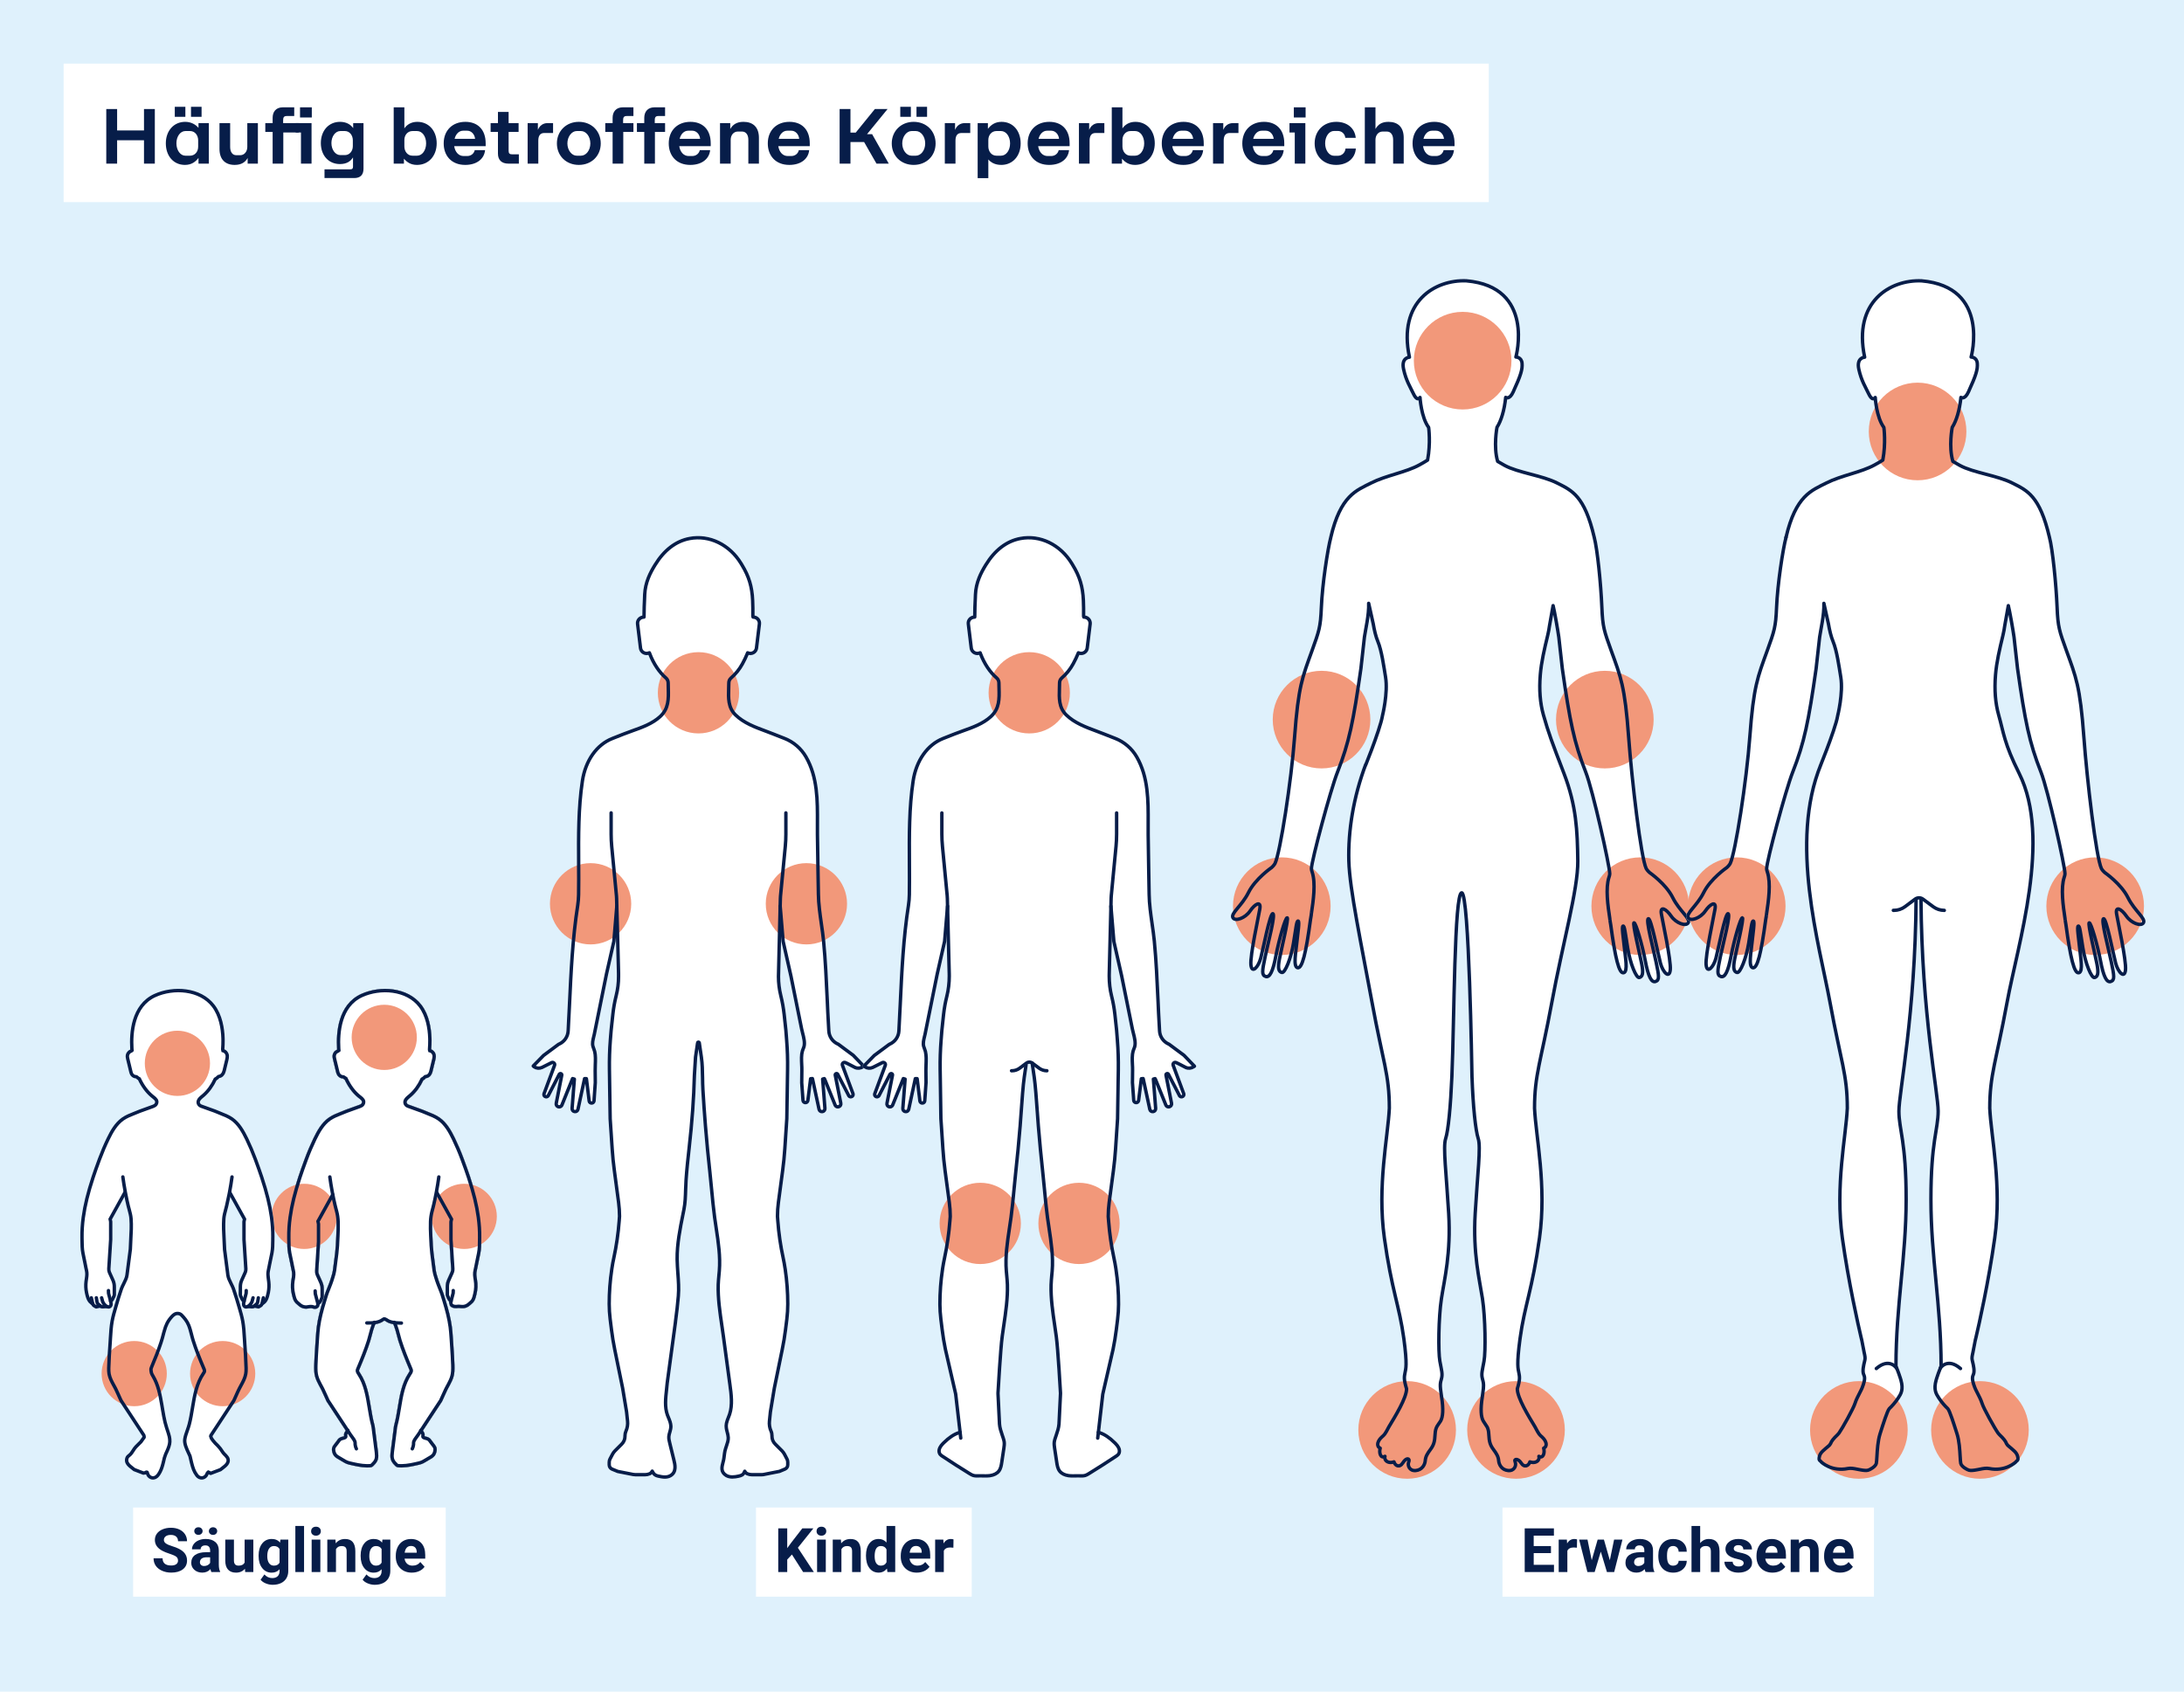 <?xml version="1.0" encoding="UTF-8"?><svg id="b" xmlns="http://www.w3.org/2000/svg" viewBox="0 0 1280 991.54"><defs><style>.d{fill:#f2987a;}.e{fill:#071d49;}.f{fill:#071d49;}.g{stroke-linejoin:round;}.g,.h{fill:none;stroke:#071d49;stroke-linecap:round;stroke-width:2px;}.h{stroke-miterlimit:10;}.i{fill:#fff;}.j{fill:#dff1fc;}</style></defs><g id="c"><rect class="j" width="1280" height="991.54"/><rect class="i" x="37.29" y="37.29" width="835.26" height="81.16"/><path class="e" d="M62.29,63.91h6.35v12.55h15.75v-12.55h6.35v32h-6.35v-13.7h-15.75v13.7h-6.35v-32Z"/><path class="e" d="M97.19,84.01c0-7.4,4.7-12.6,11.35-12.6,3.5,0,6.25,1.65,7.8,3.55v-2.8h6.05v23.75h-6.05v-3.35c-1.7,2.25-4.1,4.1-7.95,4.1-6.7,0-11.2-5.25-11.2-12.65ZM102.44,62.61h6.2v5.85h-6.2v-5.85ZM108.64,91.26h2.75c2.7,0,4.75-2.2,4.75-5.25v-3.8c0-2.8-1.8-5.4-4.75-5.4h-2.75c-2.95,0-5.25,3.15-5.25,7.2s2.3,7.25,5.25,7.25ZM111.94,62.61h6.2v5.85h-6.2v-5.85Z"/><path class="e" d="M128.64,87.31v-15.15h6.25v13.95c0,3.1,1.45,4.85,3.5,4.85h2.5c2.15,0,4.05-1.95,4.05-4.85v-13.95h6.2v23.75h-6v-3.3c-1.35,2.45-3.7,4.05-7.6,4.05-5.4,0-8.9-3.1-8.9-9.35Z"/><path class="e" d="M159.79,77.31h-4.3v-5.15h4.3v-3.1c0-3.4,1.8-6.15,5.95-6.15h6.7v5.1h-4.5c-1.8,0-2,1.15-2,2.65v1.5h9.1v5.5h-9v18.25h-6.25v-18.6Z"/><path class="e" d="M176.39,77.66h-3.1v-5.5h9.3v23.75h-6.2v-18.25ZM175.84,62.91h6.9v5.95h-6.9v-5.95Z"/><path class="e" d="M190.19,99.26h15.05c1.15,0,1.65-.4,1.65-1.55v-5.45c-1.4,2.3-3.75,3.9-7.65,3.9-6.7,0-11.2-5.1-11.2-12.3s4.55-12.45,11.25-12.45c3.5,0,6.15,1.45,7.7,3.7v-2.95h6.05v26.7c0,3.65-1.85,5.5-5.45,5.5h-17.4v-5.1ZM199.49,90.91h2.65c2.6,0,4.65-2.2,4.65-5.25v-3.45c0-2.8-1.8-5.4-4.65-5.4h-2.65c-2.95,0-5.25,3.15-5.25,7.05s2.3,7.05,5.25,7.05Z"/><path class="e" d="M236.74,93.01v2.9h-6v-33h6.25v12.35c1.35-2,3.8-3.85,7.6-3.85,6.7,0,11.35,5.25,11.35,12.6s-4.75,12.65-11.55,12.65c-3.65,0-5.9-1.6-7.65-3.65ZM241.74,91.26h2.7c3,0,5.3-3.15,5.3-7.25s-2.3-7.2-5.3-7.2h-2.7c-2.7,0-4.75,2.2-4.75,5.25v3.8c0,2.8,1.8,5.4,4.75,5.4Z"/><path class="e" d="M260.04,84.06c0-7.7,5.2-12.65,12.7-12.65,6.95,0,11.9,4.25,11.9,12.65v1.6h-18.45c.5,3.3,2.5,5.8,5.55,5.8h2c2.45,0,4.05-1.55,4.5-3.45h6.05c-.45,4.95-4.65,8.65-11.65,8.65-8,0-12.6-5.35-12.6-12.6ZM278.44,81.36c-.35-2.95-2.4-4.75-4.6-4.75h-2.4c-2.4,0-4.3,1.9-5,4.75h12Z"/><path class="e" d="M291.84,90.06v-12.75h-4.3v-5.15h4.3v-6.55h6.25v6.55h5.85v5.15h-5.85v11.05c0,1.5.5,2.1,2.1,2.1h3.9v5.45h-6.1c-3.95,0-6.15-2.1-6.15-5.85Z"/><path class="e" d="M309.24,72.16h6v3.95c1-2.45,3-3.95,5.65-3.95h3.25v5.8h-5.2c-2.35,0-3.45,1.6-3.45,4.45v13.5h-6.25v-23.75Z"/><path class="e" d="M326.39,84.06c0-7.25,5.45-12.65,12.85-12.65s12.85,5.35,12.85,12.65-5.4,12.6-12.85,12.6-12.85-5.35-12.85-12.6ZM337.99,91.26h2.5c3,0,5.5-3.15,5.5-7.2s-2.5-7.25-5.5-7.25h-2.5c-2.9,0-5.45,3.25-5.45,7.25s2.55,7.2,5.45,7.2Z"/><path class="e" d="M359.04,77.31h-4.3v-5.15h4.3v-3.1c0-3.45,1.95-6.15,5.95-6.15h6.25v5.1h-4.05c-1.8,0-2,1.15-2,2.65v1.5h6.05v5.15h-5.95v18.6h-6.25v-18.6Z"/><path class="e" d="M377.59,77.31h-4.3v-5.15h4.3v-3.1c0-3.45,1.95-6.15,5.95-6.15h6.25v5.1h-4.05c-1.8,0-2,1.15-2,2.65v1.5h6.05v5.15h-5.95v18.6h-6.25v-18.6Z"/><path class="e" d="M391.94,84.06c0-7.7,5.2-12.65,12.7-12.65,6.95,0,11.9,4.25,11.9,12.65v1.6h-18.45c.5,3.3,2.5,5.8,5.55,5.8h2c2.45,0,4.05-1.55,4.5-3.45h6.05c-.45,4.95-4.65,8.65-11.65,8.65-8,0-12.6-5.35-12.6-12.6ZM410.34,81.36c-.35-2.95-2.4-4.75-4.6-4.75h-2.4c-2.4,0-4.3,1.9-5,4.75h12Z"/><path class="e" d="M421.99,72.16h6v3.45c1.5-2.6,3.8-4.2,7.75-4.2,5.55,0,9.05,3.1,9.05,9.35v15.15h-6.2v-13.95c0-3.1-1.5-4.85-3.65-4.85h-2.55c-2.3,0-4.15,1.95-4.15,4.85v13.95h-6.25v-23.75Z"/><path class="e" d="M449.99,84.06c0-7.7,5.2-12.65,12.7-12.65,6.95,0,11.9,4.25,11.9,12.65v1.6h-18.45c.5,3.3,2.5,5.8,5.55,5.8h2c2.45,0,4.05-1.55,4.5-3.45h6.05c-.45,4.95-4.65,8.65-11.65,8.65-8,0-12.6-5.35-12.6-12.6ZM468.39,81.36c-.35-2.95-2.4-4.75-4.6-4.75h-2.4c-2.4,0-4.3,1.9-5,4.75h12Z"/><path class="e" d="M492.09,63.91h6.35v13.8h3.1l11.2-13.8h7.45l-12.05,14.75h3l9.75,17.25h-7.2l-7.25-12.65h-8v12.65h-6.35v-32Z"/><path class="e" d="M522.64,84.06c0-7.25,5.45-12.65,12.85-12.65s12.85,5.35,12.85,12.65-5.4,12.6-12.85,12.6-12.85-5.35-12.85-12.6ZM527.64,62.61h6.2v5.85h-6.2v-5.85ZM534.24,91.26h2.5c3,0,5.5-3.15,5.5-7.2s-2.5-7.25-5.5-7.25h-2.5c-2.9,0-5.45,3.25-5.45,7.25s2.55,7.2,5.45,7.2ZM537.14,62.61h6.2v5.85h-6.2v-5.85Z"/><path class="e" d="M553.74,72.16h6v3.95c1-2.45,3-3.95,5.65-3.95h3.25v5.8h-5.2c-2.35,0-3.45,1.6-3.45,4.45v13.5h-6.25v-23.75Z"/><path class="e" d="M572.99,72.16h6v3.35c1.75-2.25,4.15-4.1,8-4.1,6.7,0,11.2,5.25,11.2,12.65s-4.7,12.6-11.35,12.6c-3.75,0-6.15-1.5-7.6-3.2v10.95h-6.25v-32.25ZM583.99,91.26h2.7c3,0,5.3-3.15,5.3-7.2s-2.3-7.25-5.3-7.25h-2.7c-2.7,0-4.75,2.2-4.75,5.25v3.8c0,2.8,1.8,5.4,4.75,5.4Z"/><path class="e" d="M602.29,84.06c0-7.7,5.2-12.65,12.7-12.65,6.95,0,11.9,4.25,11.9,12.65v1.6h-18.45c.5,3.3,2.5,5.8,5.55,5.8h2c2.45,0,4.05-1.55,4.5-3.45h6.05c-.45,4.95-4.65,8.65-11.65,8.65-8,0-12.6-5.35-12.6-12.6ZM620.69,81.36c-.35-2.95-2.4-4.75-4.6-4.75h-2.4c-2.4,0-4.3,1.9-5,4.75h12Z"/><path class="e" d="M632.34,72.16h6v3.95c1-2.45,3-3.95,5.65-3.95h3.25v5.8h-5.2c-2.35,0-3.45,1.6-3.45,4.45v13.5h-6.25v-23.75Z"/><path class="e" d="M657.59,93.01v2.9h-6v-33h6.25v12.35c1.35-2,3.8-3.85,7.6-3.85,6.7,0,11.35,5.25,11.35,12.6s-4.75,12.65-11.55,12.65c-3.65,0-5.9-1.6-7.65-3.65ZM662.59,91.26h2.7c3,0,5.3-3.15,5.3-7.25s-2.3-7.2-5.3-7.2h-2.7c-2.7,0-4.75,2.2-4.75,5.25v3.8c0,2.8,1.8,5.4,4.75,5.4Z"/><path class="e" d="M680.89,84.06c0-7.7,5.2-12.65,12.7-12.65,6.95,0,11.9,4.25,11.9,12.65v1.6h-18.45c.5,3.3,2.5,5.8,5.55,5.8h2c2.45,0,4.05-1.55,4.5-3.45h6.05c-.45,4.95-4.65,8.65-11.65,8.65-8,0-12.6-5.35-12.6-12.6ZM699.29,81.36c-.35-2.95-2.4-4.75-4.6-4.75h-2.4c-2.4,0-4.3,1.9-5,4.75h12Z"/><path class="e" d="M710.94,72.16h6v3.95c1-2.45,3-3.95,5.65-3.95h3.25v5.8h-5.2c-2.35,0-3.45,1.6-3.45,4.45v13.5h-6.25v-23.75Z"/><path class="e" d="M728.09,84.06c0-7.7,5.2-12.65,12.7-12.65,6.95,0,11.9,4.25,11.9,12.65v1.6h-18.45c.5,3.3,2.5,5.8,5.55,5.8h2c2.45,0,4.05-1.55,4.5-3.45h6.05c-.45,4.95-4.65,8.65-11.65,8.65-8,0-12.6-5.35-12.6-12.6ZM746.49,81.36c-.35-2.95-2.4-4.75-4.6-4.75h-2.4c-2.4,0-4.3,1.9-5,4.75h12Z"/><path class="e" d="M758.84,77.66h-3.1v-5.5h9.3v23.75h-6.2v-18.25ZM758.29,62.91h6.9v5.95h-6.9v-5.95Z"/><path class="e" d="M770.49,84.01c0-7.35,5.25-12.6,12.65-12.6,6.05,0,10.8,3.3,11.45,9.4h-6.1c-.4-2.75-2.4-4.05-4.45-4.05h-2.2c-2.9,0-5.2,3.2-5.2,7.25s2.3,7.3,5.2,7.3h2.2c2.2,0,4.25-1.5,4.55-4.25h6.05c-.45,6.1-5.35,9.6-11.6,9.6-7.4,0-12.55-5.25-12.55-12.65Z"/><path class="e" d="M799.89,62.91h6.25v12.7c1.45-2.6,3.65-4.2,7.6-4.2,5.55,0,8.95,3.1,8.95,9.35v15.15h-6.2v-13.95c0-3.1-1.5-4.85-3.65-4.85h-2.55c-2.3,0-4.15,1.95-4.15,4.85v13.95h-6.25v-33Z"/><path class="e" d="M827.88,84.06c0-7.7,5.2-12.65,12.7-12.65,6.95,0,11.9,4.25,11.9,12.65v1.6h-18.45c.5,3.3,2.5,5.8,5.55,5.8h2c2.45,0,4.05-1.55,4.5-3.45h6.05c-.45,4.95-4.65,8.65-11.65,8.65-8,0-12.6-5.35-12.6-12.6ZM846.29,81.36c-.35-2.95-2.4-4.75-4.6-4.75h-2.4c-2.4,0-4.3,1.9-5,4.75h12Z"/><rect class="i" x="78.02" y="883.62" width="183.19" height="52.23"/><path class="f" d="M104.32,914.71c0-1-.35-1.76-1.05-2.29s-1.97-1.1-3.8-1.69-3.28-1.17-4.34-1.75c-2.91-1.57-4.36-3.69-4.36-6.35,0-1.38.39-2.62,1.17-3.7s1.9-1.93,3.36-2.54,3.1-.91,4.91-.91,3.46.33,4.89.99,2.54,1.6,3.33,2.8,1.19,2.58,1.19,4.11h-5.27c0-1.17-.37-2.08-1.11-2.73s-1.78-.98-3.11-.98-2.29.27-3.01.82-1.07,1.26-1.07,2.15c0,.83.42,1.53,1.26,2.09s2.07,1.09,3.7,1.58c3,.9,5.19,2.02,6.56,3.36s2.06,3,2.06,4.99c0,2.21-.84,3.95-2.51,5.21s-3.93,1.89-6.77,1.89c-1.97,0-3.76-.36-5.38-1.08s-2.85-1.71-3.7-2.96-1.27-2.71-1.27-4.36h5.29c0,2.82,1.69,4.24,5.06,4.24,1.25,0,2.23-.25,2.94-.76s1.05-1.22,1.05-2.14Z"/><path class="f" d="M123.87,921.42c-.23-.46-.4-1.03-.51-1.71-1.23,1.37-2.83,2.06-4.8,2.06-1.86,0-3.41-.54-4.63-1.62s-1.84-2.44-1.84-4.08c0-2.02.75-3.56,2.24-4.64s3.65-1.62,6.48-1.63h2.34v-1.09c0-.88-.23-1.58-.68-2.11s-1.16-.79-2.14-.79c-.86,0-1.53.21-2.01.62s-.73.97-.73,1.69h-5.08c0-1.1.34-2.12,1.02-3.06s1.64-1.67,2.88-2.21,2.64-.8,4.18-.8c2.34,0,4.2.59,5.58,1.77s2.07,2.83,2.07,4.97v8.24c.01,1.8.26,3.17.76,4.1v.3h-5.13ZM118.74,897.42c0,.62-.23,1.15-.69,1.58-.46.43-1.04.64-1.76.64s-1.31-.22-1.76-.65-.67-.96-.67-1.57.22-1.14.67-1.58c.45-.44,1.03-.66,1.76-.66s1.32.22,1.77.66c.45.44.68.97.68,1.58ZM119.67,917.89c.75,0,1.44-.17,2.07-.5s1.1-.78,1.41-1.34v-3.27h-1.9c-2.54,0-3.9.88-4.06,2.64l-.02.3c0,.63.22,1.15.67,1.56s1.05.62,1.83.62ZM122.43,897.42c0-.64.24-1.17.71-1.6.47-.43,1.05-.64,1.73-.64s1.27.22,1.73.65c.46.43.69.96.69,1.59s-.22,1.14-.67,1.58c-.45.44-1.03.66-1.76.66s-1.32-.22-1.77-.66c-.45-.44-.68-.97-.68-1.58Z"/><path class="f" d="M143.54,919.49c-1.25,1.52-2.99,2.29-5.2,2.29-2.04,0-3.59-.59-4.67-1.76s-1.62-2.89-1.64-5.15v-12.46h5.08v12.3c0,1.98.9,2.97,2.71,2.97s2.91-.6,3.55-1.79v-13.48h5.1v19.02h-4.78l-.14-1.93Z"/><path class="f" d="M151.56,911.77c0-2.92.69-5.27,2.08-7.05s3.26-2.67,5.62-2.67c2.09,0,3.71.71,4.87,2.14l.21-1.79h4.61v18.39c0,1.66-.38,3.11-1.13,4.34s-1.82,2.17-3.19,2.81-2.98.97-4.82.97c-1.39,0-2.75-.28-4.08-.83s-2.33-1.27-3.01-2.15l2.25-3.09c1.27,1.42,2.8,2.13,4.61,2.13,1.35,0,2.4-.36,3.15-1.08s1.12-1.74,1.12-3.07v-1.02c-1.17,1.32-2.71,1.99-4.62,1.99-2.29,0-4.13-.89-5.55-2.68s-2.12-4.16-2.12-7.11v-.21ZM156.64,912.15c0,1.73.35,3.08,1.04,4.06.69.98,1.64,1.47,2.85,1.47,1.55,0,2.65-.58,3.32-1.74v-8.01c-.68-1.16-1.78-1.74-3.29-1.74-1.22,0-2.18.5-2.87,1.5-.7,1-1.05,2.49-1.05,4.47Z"/><path class="f" d="M178.2,921.42h-5.1v-27h5.1v27Z"/><path class="f" d="M182.35,897.48c0-.76.25-1.39.76-1.88s1.2-.74,2.08-.74,1.56.25,2.07.74.77,1.12.77,1.88-.26,1.41-.78,1.9-1.21.74-2.07.74-1.54-.25-2.07-.74-.78-1.12-.78-1.9ZM187.75,921.42h-5.1v-19.02h5.1v19.02Z"/><path class="f" d="M196.61,902.41l.16,2.2c1.36-1.7,3.18-2.55,5.47-2.55,2.02,0,3.52.59,4.5,1.78s1.49,2.95,1.51,5.31v12.29h-5.08v-12.16c0-1.08-.23-1.86-.7-2.35s-1.25-.73-2.34-.73c-1.43,0-2.5.61-3.22,1.83v13.41h-5.08v-19.02h4.78Z"/><path class="f" d="M211.36,911.77c0-2.92.69-5.27,2.08-7.05s3.26-2.67,5.62-2.67c2.09,0,3.71.71,4.87,2.14l.21-1.79h4.61v18.39c0,1.66-.38,3.11-1.13,4.34s-1.82,2.17-3.19,2.81-2.98.97-4.82.97c-1.39,0-2.75-.28-4.08-.83s-2.33-1.27-3.01-2.15l2.25-3.09c1.27,1.42,2.8,2.13,4.61,2.13,1.35,0,2.4-.36,3.15-1.08s1.12-1.74,1.12-3.07v-1.02c-1.17,1.32-2.71,1.99-4.62,1.99-2.29,0-4.13-.89-5.55-2.68s-2.12-4.16-2.12-7.11v-.21ZM216.44,912.15c0,1.73.35,3.08,1.04,4.06.69.98,1.64,1.47,2.85,1.47,1.55,0,2.65-.58,3.32-1.74v-8.01c-.68-1.16-1.78-1.74-3.29-1.74-1.22,0-2.18.5-2.87,1.5-.7,1-1.05,2.49-1.05,4.47Z"/><path class="f" d="M241.4,921.78c-2.79,0-5.06-.86-6.81-2.57s-2.63-3.99-2.63-6.84v-.49c0-1.91.37-3.62,1.11-5.12s1.78-2.67,3.14-3.48,2.9-1.22,4.63-1.22c2.6,0,4.65.82,6.14,2.46s2.24,3.97,2.24,6.98v2.07h-12.11c.16,1.24.66,2.24,1.49,2.99s1.87,1.12,3.14,1.12c1.96,0,3.49-.71,4.59-2.13l2.5,2.79c-.76,1.08-1.79,1.92-3.09,2.52s-2.74.91-4.32.91ZM240.82,906.15c-1.01,0-1.83.34-2.45,1.02-.63.68-1.03,1.66-1.2,2.93h7.07v-.41c-.02-1.13-.33-2-.91-2.62s-1.42-.93-2.5-.93Z"/><path class="e" d="M281.36,713.34c-.97-7.11-2.8-14.57-5.75-23.49-1.09-3.27-2.3-6.68-3.8-10.72-1.51-4.09-3.23-8.12-5.1-11.99-2.19-4.54-4.79-9.13-8.92-12.05-2.17-1.53-4.71-2.53-7.18-3.49-.88-.35-1.75-.69-2.64-1.08l-.17-.06c-.13-.05-.26-.1-.37-.14l-8.05-2.91c-.53-.19-.91-.64-1.01-1.18-.05-.25,0-.52.12-.75l.11-.2v-.05c.11-.15.32-.4.43-.53.1-.12.19-.23.26-.31.18-.19.37-.37.59-.54l.3-.25c.35-.29.85-.7.95-.8,2.79-2.42,5.15-5.63,7.02-9.54.49-.29.97-.65,1.41-1.08.07-.05.12-.11.18-.17.09,0,.18-.02.27-.05,1.16-.22,2.15-.92,2.76-1.95.43-.59.73-1.82.74-1.82l1.73-7.16s.25-1.09.25-1.65c.04-.77-.12-1.53-.47-2.22-.09-.17-.19-.34-.3-.5-.48-.7-1.17-1.25-1.96-1.57v-.04c.14-1.86.21-3.59.19-5.28,0-.46-.01-.92-.03-1.39-.19-5.55-1.35-13.41-5.85-19.32-8-10.52-24.31-11.53-35.46-6.43-13.54,6.19-14.64,22.72-14.09,32.02.01.19.02.38.04.57-.09.03-.17.07-.25.11-.75.33-1.37.87-1.8,1.57-.52.85-.73,1.81-.62,2.79.02.36.18,1.03.19,1.07l1.88,7.79s.16.66.34,1.02c.6,1.44,1.9,2.42,3.41,2.59.1.02.2.03.3.03.07.06.14.11.23.16.25.2.51.38.78.54,2.02,4.27,4.58,7.72,7.59,10.23.2.18,1.08.88,1.29,1.03.22.18.73.64.88.83l.1.16c.11.14.19.31.23.47.02.1.03.21.03.31-.02.56-.33,1.05-.9,1.36-.1.06-.52.24-.68.29l-7.15,2.58-.73.27c-.18.07-.35.14-.52.21-.69.3-1.38.57-2.09.85l-.56.22c-2.06.81-4.62,1.82-6.73,3.27l-.32.23c-4.05,2.92-6.6,7.46-8.76,11.93-1.88,3.89-3.59,7.92-5.1,11.99-1.53,4.11-2.74,7.51-3.79,10.72-2.96,8.97-4.79,16.43-5.75,23.49-.56,4.09-.82,8.14-.77,12.03l.02,1.39c.02,2.41.03,5.41.56,8.02l1.29,6.25.24,1.26c.15.78.3,1.58.51,2.38.44,1.67.28,2.98-.03,4.92l-.15.8c-.02.12-.05.25-.05.29-.4,2.68-.28,5.39.35,8.05l.07.27.97-.24-.94.36.06.27c.23.93.51,2.08,1.04,3.11.58,1.11,1.48,1.85,2.34,2.57.19.16.37.31.57.48,1.13.97,2.61,1.53,4.06,1.55.15,0,.29,0,.43-.01.42-.02.82-.09,1.1-.14l.31-.05c.57-.09,1.11-.16,1.56-.09.13.02.26.05.43.1.11.03.22.06.33.09.11.03.23.07.32.09.2.05.4.1.6.12.07,0,.15.02.18.02.07,0,.13,0,.2,0,.63,0,1.25-.24,1.71-.65.16-.14.31-.3.44-.48.24-.33.38-.72.43-1.12.02-.1.03-.21.04-.32l.37-.29c.16-.13.56-.49.69-.77l.21-.35c.06-.08.11-.17.18-.29.06-.08.13-.22.36-.69,0-.01.47-.96.63-1.51h0c.06-.19.09-.37.09-.55v-4.78c0-1.4-.27-2.76-.8-4-.03-.09-.19-.44-.23-.53l-1.76-3.91c-.03-.06-.13-.3-.18-.42-.19-.49-.28-1.04-.25-1.56l1.1-17.16v-10.4s-.25-1.45-.25-1.45l7.18-12.96c.24,1.13.47,2.22.73,3.31.14.6.29,1.2.44,1.8l.27,1.04c.1.39.21.78.3,1.17.26,1.05.44,1.92.55,2.74.15,1.04.24,1.98.27,2.86.13,2.93,0,5.94-.12,8.53l-.05,1.02c-.05,1.04-.11,2.07-.15,3.1-.02.48-.04.95-.06,1.41-.04.67-.19,2.29-.37,4.17l-.44,3.5c-.42,3.2-.78,6-.89,6.86-.17,1.27-.53,2.42-.86,3.47l-.08.26c-.1.32-.19.61-.29.96-.1.38-.17.62-.21.69l-.05.13c-.19.59-.41,1.19-.62,1.77l-.11.29c-.36,1-.77,2.02-1.18,3.03l-.1.24c-.49,1.21-.89,2.22-1.21,3.23-.41,1.28-.81,2.57-1.2,3.86-.69,2.28-1.49,4.99-2.14,7.73-.65,2.74-1.11,5.18-1.41,7.46-.14,1.05-.25,2.1-.34,3.15-.1,1.17-.18,2.33-.26,3.48v.17c-.06.79-.12,1.58-.17,2.38l-.03.4c-.06.87-.11,1.74-.18,2.62-.19,2.73-.42,6.35-.55,10.15-.05,1.38-.04,2.53.02,3.61l.02.29c.07,1.07.24,2.04.49,2.97.5,1.82,1.33,3.47,2.14,4.99l.67,1.24c.12.23.25.46.37.69.17.33.34.66.5.99.55,1.12,1.06,2.26,1.55,3.37l.23.51c.4.9.79,1.79,1.2,2.65l11.28,17.2-.63,1s-.11.19-.11.2c-.14.24-.23.52-.25.8-.03.26-.01.6-.01.62l.03.59s0,0,0,.01c-.03.02-.06.03-.09.05-.18.08-.38.15-.59.2-.26.06-.55.13-.85.21-.23.07-.46.16-.68.26-.53.25-.94.54-1.23.87-.17.19-.33.39-.49.61-.1.13-.19.27-.29.4l-.29.41c-.05.07-.18.25-.31.41l-1.07,1.39c-.22.28-.61.8-.73,1.08-.04.08-.09.16-.13.26-.11.23-.24.53-.3.88-.27,1.42.29,3.26.96,4.27.06.09.12.17.18.25.72.94,1.67,1.51,2.75,2.11.19.1.39.22.63.36.31.18.6.36.92.56l.1.06c1.43.9,2.75,1.67,4.42,2.07,3.4.81,6.91,1.64,10.5,1.69.1,0,.19,0,.29,0,.44,0,.88-.01,1.37-.04.23-.01.5-.03.76-.09.1-.02.2-.05.3-.08.22-.07.4-.15.48-.21.22-.12.39-.28.52-.41.92-.87,1.94-1.92,2.5-3.29.06-.16.12-.31.17-.48.45-1.45.32-2.98.17-4.3-.01-.12-.06-.51-.09-.73l-1.85-14.37-.33-1.5c-.82-3.12-1.35-6.36-1.87-9.49l-.1-.61c-1.11-6.74-2.26-13.7-6.16-19.64l-.06-.09c-.17-.26-.34-.52-.49-.79-.09-.16-.15-.3-.18-.43-.03-.12-.04-.19-.04-.24,0-.15.11-.4.22-.65,2.58-6.09,4.64-11.25,6.35-16.62.39-1.21.7-2.44,1.01-3.65.46-1.77.93-3.6,1.61-5.32.05-.13.11-.26.19-.43.08-.17.17-.36.27-.54,2.01-.32,3.64-.94,4.95-1.94.07-.05.14-.11.2-.15.01,0,.03,0,.04.01l.36-.93-.26.98c.32.12.63.33.92.53l.12.08c1.06.7,2.33,1.16,3.89,1.41.04,0,.08,0,.12.02.09.18.19.37.28.59.06.13.12.26.17.38.68,1.73,1.16,3.55,1.61,5.31.31,1.2.62,2.44,1.01,3.66,1.71,5.38,3.78,10.54,6.37,16.67.09.21.19.46.2.63,0,.03,0,.1-.04.22-.04.12-.1.26-.18.43-.15.27-.32.53-.48.78l-.07.1c-3.9,5.94-5.05,12.91-6.16,19.65l-.1.61c-.52,3.13-1.05,6.37-1.87,9.49l-.26,1.11-1.92,14.75c-.03.22-.08.62-.09.74-.15,1.32-.28,2.86.17,4.31.05.16.11.32.17.47.56,1.38,1.58,2.42,2.49,3.29.13.13.3.29.45.36.16.11.34.19.56.26.09.03.19.06.29.08.27.06.54.08.83.09.44.03.87.04,1.3.04.1,0,.2,0,.29,0,3.6-.05,7.11-.88,10.51-1.69,1.79-.43,3.24-1.33,4.39-2.06l.15-.09c.29-.18.58-.36.93-.56.19-.11.4-.23.6-.34,1.08-.6,2.03-1.17,2.75-2.11.06-.08.12-.16.18-.25.67-1.01,1.24-2.85.96-4.27-.07-.35-.2-.67-.31-.88-.04-.09-.08-.17-.12-.23-.12-.31-.52-.83-.73-1.1l-1.08-1.41c-.12-.16-.25-.34-.35-.47l-.25-.35c-.09-.13-.19-.27-.28-.4-.16-.22-.32-.43-.48-.61-.29-.33-.7-.62-1.23-.87-.22-.1-.45-.19-.71-.27-.28-.08-.56-.14-.83-.2-.21-.05-.41-.11-.59-.2-.03-.01-.06-.03-.09-.05,0,0,0,0,0,0l.03-.56s.03-.38,0-.67c-.02-.28-.11-.55-.21-.72-.02-.04-.1-.19-.16-.28l-.62-.99,11.21-17.08.07-.12c.4-.86.8-1.75,1.2-2.66l.22-.51c.46-1.05.99-2.23,1.55-3.37.16-.33.33-.66.5-.98.12-.23.25-.46.37-.69l.67-1.24c.82-1.52,1.65-3.17,2.15-4.99.26-.93.42-1.9.5-3.02l.02-.25c.06-1.08.07-2.22.02-3.61-.11-2.98-.28-6.11-.55-10.15-.07-.96-.13-1.91-.19-2.85v-.17c-.06-.85-.12-1.7-.18-2.55-.08-1.16-.16-2.32-.26-3.48-.09-1.05-.2-2.1-.34-3.15-.3-2.27-.76-4.71-1.41-7.46-.65-2.75-1.45-5.45-2.14-7.73-.39-1.28-.79-2.57-1.2-3.85-.33-1.02-.74-2.07-1.21-3.23l-.12-.29c-.4-.99-.8-1.99-1.16-2.98l-.11-.31c-.21-.58-.43-1.16-.61-1.75l-.05-.13c-.03-.06-.1-.3-.2-.67l-.03-.11c-.08-.27-.17-.57-.27-.89l-.09-.27c-.32-1.01-.67-2.16-.84-3.42-.1-.81-.42-3.29-.8-6.21l-.49-3.74-.05-.49c-.18-1.84-.33-3.44-.36-4.08-.02-.47-.04-.95-.06-1.42-.05-1.03-.1-2.07-.15-3.1l-.05-1.02c-.12-2.59-.24-5.6-.12-8.53.04-.87.12-1.81.27-2.86.11-.81.29-1.68.55-2.74.1-.39.2-.78.3-1.17.09-.35.18-.7.27-1.04.15-.6.3-1.2.44-1.8.38-1.63.72-3.26,1.04-4.85l7.34,13.26-.22,1.1-.04.45v10.37s1.1,17.09,1.1,17.09c.03.54-.06,1.08-.27,1.61-.03.09-.14.33-.16.38l-1.77,3.92c-.04.09-.19.43-.22.5-.54,1.28-.81,2.63-.81,4.03v4.79c0,.18.03.36.09.55h0c.16.55.63,1.51.66,1.59.24.49.28.57.43.74-.08-.08-.11-.13-.09-.09.06.1.11.19.17.27l.15.24c.15.32.45.61.64.77-.05.3-.1.85.11,1.31,0,0,0,0,0,.02.02.14.05.42.2.67.1.24.24.44.42.62.18.18.38.34.57.45.18.11.38.21.6.3l.24.09c.72.24,1.48.34,2.2.27.22-.02.44-.04.58-.07l.19-.02c.09,0,.17-.02.3-.02.32-.02.7.02,1.1.06l.48.05c.5.04.95.05,1.36.02,1.1-.08,2.17-.46,3.09-1.09.29-.2.57-.41.83-.64l.49-.42c.71-.59,1.58-1.33,2.13-2.37.56-1.08.83-2.25,1.07-3.25l.1-.39c.69-2.81.8-5.7.32-8.59l-.03-.17c-.32-1.96-.55-3.37-.08-5.24.21-.82.36-1.63.52-2.46.07-.39.15-.77.23-1.16l1.29-6.26c.53-2.53.55-5.45.56-8.04l.02-1.38c.05-3.88-.21-7.92-.77-12.03Z"/><polygon class="e" points="201.85 839.71 201.85 839.71 201.85 839.71 201.85 839.71"/><path class="i" d="M281.36,713.34c-.97-7.11-2.8-14.57-5.75-23.49-1.09-3.27-2.3-6.68-3.8-10.72-1.51-4.09-3.23-8.12-5.1-11.99-2.19-4.54-4.79-9.13-8.92-12.05-2.17-1.53-4.71-2.53-7.18-3.49-.88-.35-1.75-.69-2.64-1.08l-.17-.06c-.13-.05-.26-.1-.37-.14l-8.05-2.91c-.53-.19-.91-.64-1.01-1.18-.05-.25,0-.52.12-.75l.11-.2v-.05c.11-.15.32-.4.43-.53.1-.12.19-.23.26-.31.18-.19.37-.37.59-.54l.3-.25c.35-.29.85-.7.95-.8,2.79-2.42,5.15-5.63,7.02-9.54.49-.29.97-.65,1.41-1.08.07-.05.12-.11.18-.17.09,0,.18-.02.27-.05,1.16-.22,2.15-.92,2.76-1.95.43-.59.73-1.82.74-1.82l1.73-7.16s.25-1.09.25-1.65c.04-.77-.12-1.53-.47-2.22-.09-.17-.19-.34-.3-.5-.48-.7-1.17-1.25-1.96-1.57v-.04c.14-1.86.21-3.59.19-5.28,0-.46-.01-.92-.03-1.39-.19-5.55-1.35-13.41-5.85-19.32-8-10.52-24.31-11.53-35.46-6.43-13.54,6.19-14.64,22.72-14.09,32.02.01.19.02.38.04.57-.09.03-.17.07-.25.11-.75.33-1.37.87-1.8,1.57-.52.85-.73,1.81-.62,2.79.02.36.18,1.03.19,1.07l1.88,7.79s.16.66.34,1.02c.6,1.44,1.9,2.42,3.41,2.59.1.02.2.03.3.03.07.06.14.11.23.16.25.2.51.38.78.54,2.02,4.27,4.58,7.72,7.59,10.23.2.18,1.08.88,1.29,1.03.22.18.73.64.88.83l.1.16c.11.14.19.31.23.47.02.1.03.21.03.31-.02.56-.33,1.05-.9,1.36-.1.06-.52.24-.68.29l-7.15,2.58-.73.27c-.18.07-.35.14-.52.21-.69.3-1.38.57-2.09.85l-.56.22c-2.06.81-4.62,1.82-6.73,3.27l-.32.23c-4.05,2.92-6.6,7.46-8.76,11.93-1.88,3.89-3.59,7.92-5.1,11.99-1.53,4.11-2.74,7.51-3.79,10.72-2.96,8.97-4.79,16.43-5.75,23.49-.56,4.09-.82,8.14-.77,12.03l.02,1.39c.02,2.41.03,5.41.56,8.02l1.29,6.25.24,1.26c.15.78.3,1.58.51,2.38.44,1.67.28,2.98-.03,4.92l-.15.8c-.02.12-.05.25-.05.29-.4,2.68-.28,5.39.35,8.05l.07.27.97-.24-.94.36.06.27c.23.93.51,2.08,1.04,3.11.58,1.11,1.48,1.85,2.34,2.57.19.16.37.31.57.48,1.13.97,2.61,1.53,4.06,1.55.15,0,.29,0,.43-.01.42-.02.82-.09,1.1-.14l.31-.05c.57-.09,1.11-.16,1.56-.09.13.02.26.05.43.1.11.03.22.06.33.09.11.03.23.07.32.09.2.05.4.1.6.12.07,0,.15.02.18.02.07,0,.13,0,.2,0,.63,0,1.25-.24,1.71-.65.16-.14.31-.3.44-.48.24-.33.38-.72.43-1.12.02-.1.03-.21.04-.32l.37-.29c.16-.13.56-.49.69-.77l.21-.35c.06-.08.11-.17.18-.29.06-.08.13-.22.36-.69,0-.01.47-.96.63-1.51h0c.06-.19.09-.37.09-.55v-4.78c0-1.4-.27-2.76-.8-4-.03-.09-.19-.44-.23-.53l-1.76-3.91c-.03-.06-.13-.3-.18-.42-.19-.49-.28-1.04-.25-1.56l1.1-17.16v-10.4s-.25-1.45-.25-1.45l7.18-12.96c.24,1.13.47,2.22.73,3.31.14.6.29,1.2.44,1.8l.27,1.04c.1.39.21.78.3,1.17.26,1.05.44,1.92.55,2.74.15,1.04.24,1.98.27,2.86.13,2.93,0,5.94-.12,8.53l-.05,1.02c-.05,1.04-.11,2.07-.15,3.1-.02.48-.04.95-.06,1.41-.04.67-.19,2.29-.37,4.17l-.44,3.5c-.42,3.2-.78,6-.89,6.86-.17,1.27-.53,2.42-.86,3.47l-.08.26c-.1.32-.19.61-.29.96-.1.38-.17.62-.21.69l-.05.13c-.19.59-.41,1.19-.62,1.77l-.11.29c-.36,1-.77,2.02-1.18,3.03l-.1.24c-.49,1.21-.89,2.22-1.21,3.23-.41,1.28-.81,2.57-1.2,3.86-.69,2.28-1.49,4.99-2.14,7.73-.65,2.74-1.11,5.18-1.41,7.46-.14,1.05-.25,2.1-.34,3.15-.1,1.17-.18,2.33-.26,3.48v.17c-.06.79-.12,1.58-.17,2.38l-.03.4c-.06.87-.11,1.74-.18,2.62-.19,2.73-.42,6.35-.55,10.15-.05,1.38-.04,2.53.02,3.61l.02.29c.07,1.07.24,2.04.49,2.97.5,1.82,1.33,3.47,2.14,4.99l.67,1.24c.12.23.25.46.37.69.17.33.34.66.5.99.55,1.12,1.06,2.26,1.55,3.37l.23.51c.4.9.79,1.79,1.2,2.65l11.28,17.2-.63,1s-.11.19-.11.2c-.14.24-.23.52-.25.8-.03.26-.01.6-.01.62l.03.59s0,0,0,.01c-.03.02-.06.03-.09.05-.18.08-.38.15-.59.2-.26.06-.55.13-.85.21-.23.07-.46.16-.68.26-.53.25-.94.54-1.23.87-.17.19-.33.39-.49.61-.1.13-.19.27-.29.4l-.29.41c-.05.07-.18.25-.31.41l-1.07,1.39c-.22.28-.61.8-.73,1.08-.04.08-.09.16-.13.26-.11.23-.24.53-.3.88-.27,1.42.29,3.26.96,4.27.06.09.12.17.18.25.72.94,1.67,1.51,2.75,2.11.19.1.39.22.63.36.31.18.6.36.92.56l.1.06c1.43.9,2.75,1.67,4.42,2.07,3.4.81,6.91,1.64,10.5,1.69.1,0,.19,0,.29,0,.44,0,.88-.01,1.37-.04.23-.01.5-.03.76-.09.1-.02.2-.05.3-.08.22-.07.4-.15.48-.21.22-.12.39-.28.52-.41.92-.87,1.94-1.92,2.5-3.29.06-.16.12-.31.17-.48.45-1.45.32-2.98.17-4.3-.01-.12-.06-.51-.09-.73l-1.85-14.37-.33-1.5c-.82-3.12-1.35-6.36-1.87-9.49l-.1-.61c-1.11-6.74-2.26-13.7-6.16-19.64l-.06-.09c-.17-.26-.34-.52-.49-.79-.09-.16-.15-.3-.18-.43-.03-.12-.04-.19-.04-.24,0-.15.11-.4.22-.65,2.58-6.09,4.64-11.25,6.35-16.62.39-1.21.7-2.44,1.01-3.65.46-1.77.93-3.6,1.61-5.32.05-.13.11-.26.19-.43.08-.17.17-.36.27-.54,2.01-.32,3.64-.94,4.95-1.94.07-.05.14-.11.2-.15.01,0,.03,0,.04.01l.36-.93-.26.98c.32.12.63.33.92.53l.12.08c1.06.7,2.33,1.16,3.89,1.41.04,0,.08,0,.12.02.09.18.19.37.28.59.06.13.12.26.17.38.68,1.73,1.16,3.55,1.61,5.31.31,1.2.62,2.44,1.01,3.66,1.71,5.38,3.78,10.54,6.37,16.67.09.21.19.46.2.63,0,.03,0,.1-.04.22-.04.12-.1.26-.18.43-.15.27-.32.53-.48.78l-.07.1c-3.9,5.94-5.05,12.91-6.16,19.65l-.1.61c-.52,3.13-1.05,6.37-1.87,9.49l-.26,1.11-1.92,14.75c-.03.22-.08.62-.09.74-.15,1.32-.28,2.86.17,4.31.05.16.11.32.17.47.56,1.38,1.58,2.42,2.49,3.29.13.13.3.29.45.36.16.11.34.19.56.26.09.03.19.06.29.08.27.06.54.08.83.09.44.03.87.04,1.3.04.1,0,.2,0,.29,0,3.6-.05,7.11-.88,10.51-1.69,1.79-.43,3.24-1.33,4.39-2.06l.15-.09c.29-.18.58-.36.93-.56.19-.11.4-.23.6-.34,1.08-.6,2.03-1.17,2.75-2.11.06-.08.12-.16.18-.25.67-1.01,1.24-2.85.96-4.27-.07-.35-.2-.67-.31-.88-.04-.09-.08-.17-.12-.23-.12-.31-.52-.83-.73-1.1l-1.08-1.41c-.12-.16-.25-.34-.35-.47l-.25-.35c-.09-.13-.19-.27-.28-.4-.16-.22-.32-.43-.48-.61-.29-.33-.7-.62-1.23-.87-.22-.1-.45-.19-.71-.27-.28-.08-.56-.14-.83-.2-.21-.05-.41-.11-.59-.2-.03-.01-.06-.03-.09-.05,0,0,0,0,0,0l.03-.56s.03-.38,0-.67c-.02-.28-.11-.55-.21-.72-.02-.04-.1-.19-.16-.28l-.62-.99,11.21-17.08.07-.12c.4-.86.8-1.75,1.2-2.66l.22-.51c.46-1.05.99-2.23,1.55-3.37.16-.33.33-.66.5-.98.12-.23.25-.46.37-.69l.67-1.24c.82-1.52,1.65-3.17,2.15-4.99.26-.93.42-1.9.5-3.02l.02-.25c.06-1.08.07-2.22.02-3.61-.11-2.98-.28-6.11-.55-10.15-.07-.96-.13-1.91-.19-2.85v-.17c-.06-.85-.12-1.7-.18-2.55-.08-1.16-.16-2.32-.26-3.48-.09-1.05-.2-2.1-.34-3.15-.3-2.27-.76-4.71-1.41-7.46-.65-2.75-1.45-5.45-2.14-7.73-.39-1.28-.79-2.57-1.2-3.85-.33-1.02-.74-2.07-1.21-3.23l-.12-.29c-.4-.99-.8-1.99-1.16-2.98l-.11-.31c-.21-.58-.43-1.16-.61-1.75l-.05-.13c-.03-.06-.1-.3-.2-.67l-.03-.11c-.08-.27-.17-.57-.27-.89l-.09-.27c-.32-1.01-.67-2.16-.84-3.42-.1-.81-.42-3.29-.8-6.21l-.49-3.74-.05-.49c-.18-1.84-.33-3.44-.36-4.08-.02-.47-.04-.95-.06-1.42-.05-1.03-.1-2.07-.15-3.1l-.05-1.02c-.12-2.59-.24-5.6-.12-8.53.04-.87.12-1.81.27-2.86.11-.81.29-1.68.55-2.74.1-.39.2-.78.3-1.17.09-.35.18-.7.27-1.04.15-.6.3-1.2.44-1.8.38-1.63.72-3.26,1.04-4.85l7.34,13.26-.22,1.1-.04.45v10.37s1.1,17.09,1.1,17.09c.03.54-.06,1.08-.27,1.61-.03.09-.14.33-.16.38l-1.77,3.92c-.04.09-.19.43-.22.5-.54,1.28-.81,2.63-.81,4.03v4.79c0,.18.03.36.09.55h0c.16.55.63,1.51.66,1.59.24.49.28.57.43.74-.08-.08-.11-.13-.09-.09.06.1.11.19.17.27l.15.24c.15.32.45.61.64.77-.05.3-.1.85.11,1.31,0,0,0,0,0,.02.02.14.05.42.2.67.1.24.24.44.42.62.18.18.38.34.57.45.18.11.38.21.6.3l.24.09c.72.24,1.48.34,2.2.27.22-.02.44-.04.58-.07l.19-.02c.09,0,.17-.02.3-.02.32-.02.7.02,1.1.06l.48.05c.5.04.95.05,1.36.02,1.1-.08,2.17-.46,3.09-1.09.29-.2.57-.41.83-.64l.49-.42c.71-.59,1.58-1.33,2.13-2.37.56-1.08.83-2.25,1.07-3.25l.1-.39c.69-2.81.8-5.7.32-8.59l-.03-.17c-.32-1.96-.55-3.37-.08-5.24.21-.82.36-1.63.52-2.46.07-.39.15-.77.23-1.16l1.29-6.26c.53-2.53.55-5.45.56-8.04l.02-1.38c.05-3.88-.21-7.92-.77-12.03Z"/><polygon class="i" points="201.85 839.71 201.85 839.71 201.85 839.71 201.85 839.71"/><circle class="d" cx="178.32" cy="712.96" r="19.11"/><circle class="d" cx="272.07" cy="712.96" r="19.11"/><circle class="d" cx="225.2" cy="608.04" r="19.11"/><path class="h" d="M257.19,689.85c-.37,2.77-.82,5.58-1.35,8.41-.09.52-.2,1.05-.3,1.57-.41,2.09-.84,4.19-1.34,6.29-.14.6-.29,1.19-.44,1.78-.19.73-.39,1.47-.58,2.22-.24.94-.44,1.89-.57,2.84s-.24,1.96-.28,2.95c-.12,2.85-.02,5.76.12,8.62.07,1.38.14,2.75.21,4.12.02.47.04.94.06,1.41.04.74.22,2.54.42,4.63.11.88.23,1.77.34,2.63.44,3.4.84,6.44.95,7.35.18,1.37.56,2.57.89,3.64.13.41.24.77.34,1.1.17.6.22.79.29.95.22.7.49,1.41.74,2.1.4,1.09.85,2.2,1.29,3.3s.86,2.15,1.18,3.16c.41,1.28.81,2.56,1.19,3.84.77,2.54,1.51,5.1,2.12,7.67.57,2.41,1.07,4.89,1.4,7.36.14,1.03.24,2.07.33,3.11.1,1.16.18,2.31.26,3.46.06.85.11,1.69.17,2.55.07,1.01.13,2.01.2,3.03.22,3.25.43,6.65.55,10.12.04,1.27.04,2.42-.02,3.52,0,.1-.01.19-.02.28-.07,1.04-.23,1.93-.46,2.78-.46,1.68-1.24,3.25-2.06,4.78-.22.42-.45.83-.67,1.24-.13.23-.25.47-.38.71-.17.33-.34.67-.51,1-.56,1.12-1.07,2.28-1.57,3.41-.08.17-.15.34-.23.51-.39.89-.79,1.78-1.19,2.63l-11.39,17.34-.74,1.12-.34.52-.45.69c-.27.42-.6.88-.95,1.34-.02.03-.04.06-.07.09-.72.97-1.46,1.97-1.84,2.97-.02.06-.04.12-.05.18-.05.19-.07.39-.07.61,0,.2,0,.41,0,.61,0,.02,0,.03,0,.05,0,.15-.02.31-.04.46-.1.8-.34,1.59-.7,2.29"/><path class="h" d="M264.36,762.66l-.21-.16-.18-.15c-.14-.12-.39-.36-.47-.51l-.23-.38s-.17-.29-.19-.3c-.03-.04-.26-.52-.29-.57-.06-.11-.57-1.25-.57-1.38-.03-.08-.04-.16-.04-.23v-4.78c0-1.27.25-2.48.74-3.64.03-.08.17-.4.21-.48l1.76-3.91c.03-.08.17-.38.19-.46.25-.63.36-1.32.32-1.99l-1.09-17.1v-10.31s.02-.26.02-.26l.29-1.45-8.03-14.51-.62-1.11"/><path class="h" d="M186.62,763.91l.21-.16.18-.15c.14-.12.39-.36.47-.51l.23-.38s.17-.29.19-.3c.03-.04.26-.52.29-.57.06-.11.57-1.25.57-1.38.03-.08.04-.16.04-.23v-4.78c0-1.27-.25-2.48-.74-3.64-.03-.08-.17-.4-.21-.48l-1.76-3.91c-.03-.08-.17-.38-.19-.46-.25-.63-.36-1.32-.32-1.99l1.09-17.1v-10.31s-.02-.26-.02-.26l-.29-1.45,8.03-14.51.62-1.11"/><path class="h" d="M265.64,756.45l-.05,1.37-.04.27-1.14,4.37-.16.61c-.05.18-.1.76.03.9.07.07.06.54.15.57.06.16.14.31.25.42s.24.22.39.31c.13.08.28.15.45.23.06.02.11.05.17.07.55.18,1.18.28,1.8.23.2-.02.4-.04.58-.07.17-.01.33-.03.5-.04.48-.03.99.04,1.51.09.08,0,.15.01.23.02.39.04.79.05,1.19.02.92-.07,1.83-.39,2.6-.92.26-.18.51-.36.74-.57.16-.14.33-.29.5-.43.73-.61,1.44-1.22,1.88-2.07.5-.95.75-2.01.99-3.04l.1-.38c.66-2.69.76-5.44.3-8.18l-.03-.18c-.34-2.06-.58-3.61-.06-5.65.2-.79.35-1.59.5-2.39.07-.39.15-.78.23-1.18l1.29-6.26c.51-2.44.53-5.24.54-7.84l.02-1.38c.05-3.78-.2-7.77-.76-11.88-.96-7.01-2.77-14.43-5.71-23.31-1.05-3.16-2.25-6.56-3.79-10.69-1.52-4.11-3.23-8.11-5.06-11.9-2.13-4.41-4.64-8.88-8.6-11.67-2.06-1.46-4.55-2.43-6.96-3.38-.9-.35-1.78-.7-2.63-1.08-.17-.07-.35-.14-.52-.2l-8.06-2.91c-.88-.32-1.49-1.07-1.65-1.94-.09-.47,0-.97.23-1.4.01-.27.75-1.04.91-1.27.22-.23.45-.45.71-.66.2-.17,1.05-.85,1.24-1.04,2.75-2.39,5.07-5.57,6.91-9.5.53-.27,1.05-.65,1.52-1.12.08-.03.27-.33.35-.37s.41,0,.49-.06c.92-.15,1.73-.71,2.2-1.54.2-.18.53-1.22.6-1.5l1.73-7.16c.06-.24.24-1.19.22-1.43.04-.6-.08-1.2-.36-1.75-.07-.13-.14-.26-.23-.39-.45-.65-1.11-1.12-1.87-1.34,0-.1-.26-.24-.26-.34s-.01-.48,0-.58c.14-1.82.2-3.53.19-5.19,0-.45-.01-.91-.03-1.37-.19-5.56-1.36-13.12-5.64-18.74-7.7-10.13-23.46-11.06-34.25-6.12-13.07,5.98-14.04,22.02-13.51,31.05.02.3.04.59.07.89-.12.04-.2.47-.31.54-.08.05-.44.15-.51.21-.58.24-1.07.65-1.4,1.2-.4.66-.57,1.43-.47,2.19,0,.16.13.77.16.93l1.88,7.79c.04.15.2.72.28.85.47,1.14,1.51,1.91,2.67,2.02.08.04.41.01.49.04s.32.27.41.29c.32.27.66.5,1.01.68,1.98,4.28,4.5,7.7,7.49,10.2.19.17,1.04.84,1.24,1,.22.18,1.04.91,1.15,1.16.2.26.34.55.41.86.04.19.06.38.05.57-.04.92-.56,1.73-1.35,2.15-.13.1-.73.34-.9.4l-7.15,2.58c-.09.03-.63.24-.72.27-.16.06-.32.13-.47.19-.7.3-1.41.58-2.12.86-.19.07-.37.15-.56.22-2.26.89-4.58,1.82-6.53,3.16-.1.07-.2.14-.3.21-3.87,2.79-6.35,7.21-8.45,11.56-1.83,3.8-3.54,7.8-5.06,11.9-1.54,4.13-2.74,7.52-3.78,10.69-2.93,8.89-4.75,16.29-5.71,23.31-.57,4.11-.81,8.1-.76,11.88l.02,1.4c.02,2.59.05,5.38.54,7.83l1.3,6.26c.07.39.15.78.22,1.18.15.81.3,1.6.51,2.39.5,1.92.3,3.42-.01,5.34,0,.06-.06.31-.07.38-.01.09-.03.18-.04.27-.01.07-.07.36-.08.44-.38,2.55-.27,5.13.34,7.67,0,.04.06.22.07.26l.02.08s.06.25.07.3c.24.97.49,1.99.96,2.88.49.93,1.29,1.59,2.1,2.26.2.16.39.32.58.49.95.82,2.19,1.29,3.42,1.3.12,0,.25,0,.37,0,.34-.02.67-.07,1-.13.1-.02.21-.03.31-.05.65-.1,1.29-.18,1.9-.09.16.03.33.07.49.12.23.06.45.13.67.19.15.04.3.07.45.09.05,0,.1,0,.14.01.42.03.85-.11,1.18-.41.1-.09.19-.19.27-.3.15-.22.24-.46.26-.71.1-.23-.05-1.12-.12-1.37l-.23-.87-.32-1.21-.76-2.88-.06-.35-.06-1.48"/><path class="h" d="M230.99,775.06c.08.14.15.28.22.43.14.26.27.53.39.79.08.16.15.31.21.47.7,1.77,1.18,3.63,1.65,5.43.3,1.19.62,2.42.99,3.6,1.7,5.34,3.76,10.47,6.32,16.54.13.3.28.65.3.99.01.19-.02.37-.07.57-.06.21-.15.41-.26.62-.18.33-.39.65-.6.96-3.78,5.76-4.92,12.62-6.01,19.26l-.1.61c-.52,3.16-1.06,6.42-1.89,9.58-.02.07-.09.37-.11.44l-.14.6-.07.39-1.82,14.2c-.02.14-.09.68-.1.83-.14,1.23-.26,2.62.13,3.89.04.13.09.27.14.4.48,1.19,1.42,2.14,2.26,2.94.1.1.2.2.31.26.09.06.19.1.3.14.06.02.13.04.19.05.24.05.48.06.69.07.51.03,1.02.04,1.52.04,3.49-.05,6.94-.87,10.3-1.66,1.56-.37,2.8-1.12,4.11-1.94.04-.03.09-.06.13-.08.29-.18.6-.37.91-.55.01,0,.03-.02.05-.03.19-.11.41-.24.61-.35.92-.51,1.82-1.03,2.44-1.84.05-.06.09-.13.14-.19.6-.9,1.02-2.47.82-3.53-.05-.23-.14-.46-.24-.68-.01-.05-.11-.2-.13-.25-.07-.18-.49-.73-.59-.85l-.86-1.1c-.08-.12-.47-.62-.56-.75-.02-.03-.1-.13-.12-.16-.15-.21-.3-.43-.46-.64-.14-.19-.28-.37-.43-.54-.22-.25-.56-.46-.91-.63-.17-.08-.36-.15-.54-.21-.26-.07-.53-.14-.78-.19-.28-.06-.55-.15-.79-.26-.19-.09-.36-.19-.5-.3-.1-.07-.16-.19-.17-.32-.01-.06,0-.33,0-.39l.03-.6c0-.08.01-.39,0-.47,0-.14-.05-.27-.12-.4-.02-.03-.08-.15-.1-.18l-.44-.7-.33-.52-.29-.46"/><path class="h" d="M193.31,689.85c.37,2.77.82,5.58,1.35,8.41.09.52.2,1.05.3,1.57.41,2.09.84,4.19,1.34,6.29.14.6.29,1.19.44,1.78.19.73.39,1.47.58,2.22.24.94.44,1.89.57,2.84s.24,1.96.28,2.95c.12,2.85.02,5.76-.12,8.62-.07,1.38-.14,2.75-.21,4.12-.02.47-.04.94-.06,1.41-.04.74-.22,2.54-.42,4.63-.11.88-.23,1.77-.34,2.63-.44,3.4-.84,6.44-.95,7.35-.18,1.37-.56,2.57-.89,3.64-.13.41-.24.77-.34,1.1-.17.6-.22.79-.29.95-.22.7-.49,1.41-.74,2.1-.4,1.09-.85,2.2-1.29,3.3s-.86,2.15-1.18,3.16c-.41,1.28-.81,2.56-1.19,3.84-.77,2.54-1.51,5.1-2.12,7.67-.57,2.41-1.07,4.89-1.4,7.36-.14,1.03-.24,2.07-.33,3.11-.1,1.16-.18,2.31-.26,3.46-.06.85-.11,1.69-.17,2.55-.07,1.01-.13,2.01-.2,3.03-.22,3.25-.43,6.65-.55,10.12-.04,1.27-.04,2.42.02,3.52,0,.1.01.19.02.28.07,1.04.23,1.93.46,2.78.46,1.68,1.24,3.25,2.06,4.78.22.42.45.83.67,1.24.13.23.25.47.38.71.17.33.34.67.51,1,.56,1.12,1.07,2.28,1.57,3.41.08.17.15.34.23.51.39.89.79,1.78,1.19,2.63l11.39,17.34.74,1.12.34.52.45.69c.27.42.6.88.95,1.34.02.03.04.06.07.09.72.97,1.46,1.97,1.84,2.97.02.06.04.12.05.18.05.19.07.39.07.61,0,.2,0,.41,0,.61,0,.02,0,.03,0,.05,0,.15.02.31.04.46.1.8.34,1.59.7,2.29"/><path class="h" d="M219.51,775.06c-.08.14-.15.28-.22.43-.14.26-.27.53-.39.79-.08.16-.15.31-.21.47-.7,1.77-1.18,3.63-1.65,5.43-.3,1.19-.62,2.42-.99,3.6-1.7,5.34-3.76,10.47-6.32,16.54-.13.3-.28.65-.3.99-.01.19.02.37.07.57.06.21.15.41.26.62.18.33.39.65.6.96,3.78,5.76,4.92,12.62,6.01,19.26l.1.61c.52,3.16,1.06,6.42,1.89,9.58.02.07.09.37.11.44l.14.6.07.39,1.82,14.2c.02.14.09.68.1.83.14,1.23.26,2.62-.13,3.89-.04.13-.09.27-.14.4-.48,1.19-1.42,2.14-2.26,2.94-.1.1-.2.2-.31.26-.09.06-.19.1-.3.14-.06.02-.13.04-.19.05-.24.05-.48.06-.69.07-.51.03-1.02.04-1.52.04-3.49-.05-6.94-.87-10.3-1.66-1.56-.37-2.8-1.12-4.11-1.94-.04-.03-.09-.06-.13-.08-.29-.18-.6-.37-.91-.55-.01,0-.03-.02-.05-.03-.19-.11-.41-.24-.61-.35-.92-.51-1.82-1.03-2.44-1.84-.05-.06-.09-.13-.14-.19-.6-.9-1.02-2.47-.82-3.53.05-.23.14-.46.24-.68.01-.05.11-.2.13-.25.07-.18.49-.73.59-.85l.86-1.1c.08-.12.47-.62.56-.75.02-.03.1-.13.12-.16.15-.21.3-.43.46-.64.14-.19.28-.37.43-.54.22-.25.56-.46.91-.63.17-.08.36-.15.54-.21.26-.07.53-.14.78-.19.28-.06.55-.15.79-.26.19-.09.36-.19.5-.3.1-.07.16-.19.17-.32.01-.06,0-.33,0-.39l-.03-.6c0-.08-.01-.39,0-.47,0-.14.05-.27.12-.4.02-.03.08-.15.1-.18l.44-.7.33-.52.29-.46"/><path class="h" d="M235.27,775.5c-.74,0-1.47-.03-2.2-.08-.08,0-.16-.01-.24-.02-.27-.02-.54-.04-.81-.06-.52-.05-1.03-.11-1.53-.2-1.26-.21-2.47-.57-3.52-1.26-.36-.24-.76-.52-1.23-.7-.04-.02-.08-.03-.12-.05-.26-.1-.48-.12-.66-.06-.17.06-.36.22-.54.35-1.47,1.11-3.2,1.59-4.9,1.81-.47.06-.93.1-1.39.14-.21.01-.42.03-.63.04-.04,0-.09,0-.13,0-.67.02-1.52.05-2.38.01"/><path class="i" d="M160.18,713.74l-.09-.66c-.98-6.98-2.79-14.32-5.68-23.08-1.07-3.21-2.27-6.61-3.79-10.7-1.51-4.06-3.22-8.08-5.08-11.95-2.17-4.48-4.74-9.01-8.76-11.86-2.13-1.5-4.64-2.48-7.08-3.44-.89-.35-1.76-.69-2.64-1.08l-8.57-3.11c-.7-.26-1.2-.84-1.33-1.56-.07-.37,0-.75.18-1.07l.05-.15c.05-.14.4-.55.55-.72.12-.15.23-.27.23-.29.21-.22.44-.43.69-.64l.31-.25c.34-.28.81-.67.92-.78,2.76-2.4,5.11-5.6,6.97-9.51.5-.28.99-.65,1.45-1.1.11-.08.21-.18.31-.3.02-.02.03-.04.04-.05.01,0,.02,0,.03,0,.14,0,.28-.02.41-.07.84-.21,1.55-.69,2.05-1.41.57-.51,1.02-2.17,1.02-2.19l1.6-6.62s.33-1.51.25-2.09c0-.49-.1-.98-.29-1.44-.13-.32-.3-.61-.51-.89-.46-.6-1.08-1.05-1.78-1.29-.03-.03-.05-.06-.08-.09,0-.05,0-.1,0-.16,0-.09-.01-.17-.01-.21.14-1.86.21-3.58.19-5.26,0-.45-.01-.91-.03-1.36-.18-5.48-1.33-13.24-5.74-19.04-7.85-10.33-23.89-11.3-34.86-6.28-13.27,6.07-14.34,22.36-13.8,31.53.01.24.03.48.06.72-.04.07-.07.15-.1.22,0,0,0,.02,0,.02-.01,0-.02,0-.03.01-.15.06-.25.1-.33.15-.69.29-1.26.78-1.65,1.42-.47.76-.66,1.62-.56,2.44,0,.26.18,1.06.18,1.07l1.87,7.76s.19.76.3.92c.2.5.5.93.88,1.29.55.52,1.23.84,1.97.94.11.03.23.04.35.05.02,0,.03,0,.05,0,.02.01.03.03.05.04.1.09.19.16.27.21.38.34.77.62,1.18.83,1.95,4.13,4.42,7.47,7.33,9.93.26.24,1.25,1.02,1.38,1.12.29.23.91.81,1,.96l.07.12c.16.2.27.43.32.67.03.15.05.3.04.44-.03.72-.44,1.38-1.14,1.76-.1.06-.58.27-.78.34l-7.15,2.58-.73.27c-.17.06-.34.13-.5.2-.68.29-1.36.56-2.11.86l-.56.22c-2.03.8-4.56,1.79-6.61,3.21l-.32.23c-3.98,2.88-6.49,7.34-8.61,11.74-1.83,3.78-3.54,7.8-5.08,11.95-1.53,4.1-2.73,7.5-3.79,10.7-2.95,8.94-4.77,16.38-5.73,23.4-.56,4.06-.82,8.08-.77,11.95l.02,1.39c.01,2.39.03,5.36.56,7.92l1.24,6.02.33,1.72c.11.6.23,1.19.38,1.78.06.23.11.46.16.69.3,1.41.22,2.59-.03,4.28l.5.07-.52.09c-.08.52-.15,1.04-.23,1.65v.1c-.27,2.19-.19,4.39.24,6.51l.05.25c.11.56.24,1.12.39,1.67l.06.21c.43,1.55.99,3.17,2.56,4.33.19.19.43.35.69.5.06.19.15.42.26.57.1.16.23.3.38.41,1.17.81,1.47.92,1.71.97l.08.02h.08c.19-.03.56-.11,1.22-.26l.18-.04c.24-.06.5-.12.77-.18h.04s.05.03.05.03c.21.18.45.29.71.34.09.02.26.06.69.06h0l2.34-.17v-.07c.14.08.28.15.41.18.23.1.47.16.73.16.24,0,.49-.05.73-.14.7-.3,1.2-.97,1.27-1.72.12-.52-.13-1.57-.13-1.58l-.07-.27.46-.37c.11-.11.21-.23.27-.31.14-.15.32-.53.32-.53l.82-1.73c.03-.07.13-.29.13-.31.07-.19.11-.39.11-.62v-4.79c0-1.32-.26-2.61-.76-3.82-.03-.09-.18-.42-.22-.51l-1.76-3.91c-.03-.07-.15-.35-.19-.44-.22-.56-.32-1.17-.28-1.78l1.09-17.16v-10.46s-.29-1.45-.29-1.45l7.93-14.32.15-.27.06.31c.39,1.98.86,4.29,1.41,6.56.15.6.31,1.21.48,1.82l.09.35c.44,1.64.94,3.5,1.08,5.31.29,3.98.06,8.08-.17,12.05-.11,1.96-.21,3.87-.26,5.7-.48,3.76-1.32,10.23-1.71,13.27-.24,1.83-.26,2-.26,2,0,0,0,0,0,0-.19,1.44-1.01,3.09-1.8,4.7l-.05.11c-.54,1.08-1.05,2.1-1.39,3.07-1.28,3.66-2.36,7.39-3.41,11-.82,2.81-1.54,5.34-2.02,7.92-.59,3.22-.79,6.52-.98,9.71l-.07,1.26c-.04.71-.08,1.42-.13,2.12-.35,4.89-.68,9.68-.81,14.6-.03,1.27.02,2.31.17,3.27.03.17.06.34.09.51.43,2.17,1.41,4.09,2.56,6.2l.49.9c.17.3.33.61.49.91.14.27.28.54.42.81.56,1.12,1.07,2.26,1.54,3.33l.34.77c.31.7.62,1.4.95,2.11.04.08.15.28.26.47.09.16.18.31.25.44l12.98,19.77.17.59v.34l-1.71,2.43-1.19,1.18c-.61.6-1.22,1.21-1.8,1.82-.63.67-1.09,1.37-1.66,2.28-.61.96-1.18,1.87-2.09,2.58l-.15.12c-.14.1-.39.3-.5.42-.19.18-.47.45-.67.84-.18.35-.31.74-.39,1.19-.48,2.63,1.76,4.35,3.56,5.74l.23.17c.29.22.57.43.82.65l5.63,2.18,1.12-.16.19-.07.1-.07c.08-.06.32-.19.46-.24.03.09.06.17.07.26.28,1.37,1.23,2.46,2.53,2.9.09.03.18.06.27.08.31.08.62.12.93.12.14,0,.28,0,.42-.03.74-.09,1.45-.41,2.03-.93.48-.42.91-.92,1.27-1.47,1.2-1.79,1.84-3.56,2.42-5.66.07-.24.26-1.01.41-1.62l.52-2.23c.06-.15.17-.48.28-.84.12-.37.28-.88.34-1.02.02-.04.06-.15.09-.25l.34-.78c.16-.35.33-.71.5-1.09.83-1.86,1.62-3.84,1.69-5.7.05-1.12-.05-2.21-.3-3.25-.15-.62-.32-1.25-.53-1.94-.17-.54-.35-1.08-.52-1.62-.19-.57-.38-1.15-.55-1.72-.32-1.03-.62-2.03-.87-3.06-.56-2.31-.98-4.67-1.34-6.87l-.59-3.48c-1.02-6.03-2.19-11.86-5.22-16.93l-.05-.09c-.3-.5-.59-.98-.75-1.5-.11-.36-.16-.72-.2-1.06l-.05-.36c-.06-.4-.07-.67-.03-.92.05-.25.16-.54.3-.88,1.78-4.23,3.83-9.25,5.53-14.39.25-.77.49-1.56.72-2.34.12-.4.23-.8.33-1.2.13-.47.25-.94.38-1.41l.27-1.03c.33-1.21.62-2.18.93-3.05.26-.74.57-1.46.9-2.14.69-1.36,1.57-2.61,2.88-4.03.37-.41.84-.78,1.37-1.11,1.06-.65,2.61-.47,3.45.41,1.77,1.83,3.14,3.51,4.06,5.77.73,1.79,1.23,3.77,1.63,5.37.31,1.23.62,2.44,1,3.63,1.53,4.79,3.37,9.6,6.34,16.58.14.32.31.72.27,1.06-.02.36-.27.73-.55,1.13-4.1,6.05-5.33,13.42-6.41,19.93l-.1.61c-.53,3.22-1.08,6.55-1.93,9.75-.31,1.15-.73,2.34-1.08,3.34-.58,1.65-1.19,3.35-1.46,5.15-.42,2.73,1.14,6.03,2.28,8.43.29.61.56,1.19.75,1.58l.94,4.01c.78,3.04,1.42,5.21,3.27,7.62.93,1.2,2.25,1.77,3.62,1.57.42-.06.83-.19,1.21-.39.87-.45,1.52-1.21,1.84-2.14.08-.24.23-.5.41-.71.03-.03.05-.06.08-.08l.81.62.56.08,5.75-2.18.22-.13c.28-.23.58-.46.9-.7l.17-.13c1.71-1.29,4.05-3.05,3.55-5.65-.06-.29-.13-.55-.24-.77-.1-.22-.23-.42-.4-.65-.03-.05-.07-.09-.1-.11l-.06-.11c-.23-.31-.47-.6-.72-.87-.22-.24-.45-.46-.67-.66l-.11-.11-.35.36.28-.43c-.32-.32-.62-.69-.98-1.21-.17-.24-.33-.49-.5-.73-.17-.25-.34-.5-.51-.75-.15-.21-.3-.42-.47-.63-.49-.62-.92-1.12-1.34-1.54l-.53-.53c-.17-.17-.84-.83-1.01-1-.03-.03-.1-.11-.16-.19-.1-.12-.2-.24-.21-.25l-.81-.94-.93-1.3-.34-1.04.07-.27,13.41-20.42c.44-.93.87-1.91,1.29-2.88l.1-.23c.57-1.29,1.17-2.63,1.81-3.9.31-.61.63-1.2.97-1.82,1.17-2.14,2.37-4.35,2.83-6.85.18-1.01.25-2.1.21-3.53-.14-5.3-.48-10.35-.79-14.6-.08-1.08-.15-2.15-.21-3.23-.19-3.24-.39-6.59-.99-9.86-.48-2.65-1.25-5.27-1.98-7.8l-.2-.68c-1-3.41-2.03-6.93-3.21-10.32l-.08-.24c-.31-.87-.76-1.78-1.24-2.75l-.18-.37c-.78-1.57-1.58-3.2-1.77-4.56,0-.04,0-.07-.26-2.12l-.73-5.6c-.29-2.19-.58-4.52-.8-6.2l-.17-1.3c-.07-1.94-.16-3.87-.27-5.8-.21-3.76-.44-8.03-.16-12.07.12-1.76.6-3.54,1.08-5.32l.05-.19c.18-.66.35-1.32.5-1.98.49-2.13.97-4.32,1.41-6.51l.05-.23,8.03,14.48-.25,1.2-.04,10.73,1.09,17.12c.04.61-.06,1.23-.29,1.81-.03.08-.15.35-.18.42l-1.76,3.91c-.04.09-.19.42-.22.5-.51,1.22-.76,2.51-.76,3.83v4.79c0,.23.04.43.09.57.02.08.11.29.15.36l.82,1.73s.18.38.29.49c.09.13.19.25.3.35.02.02.06.05.15.13l.31.25-.07.27s-.25,1.07-.13,1.59c.07.75.57,1.42,1.29,1.73.23.09.47.14.71.14.26,0,.51-.05.73-.16.13-.03.27-.09.42-.18v.07s1.48.11,1.48.11l.87.05c.42,0,.59-.03.68-.06.26-.05.5-.16.74-.37l.02-.02h.04c.27.08.53.14.77.19l.19.04c.66.15,1.02.23,1.21.25h.08s.08,0,.08,0c.24-.05.54-.17,1.71-.97.15-.11.28-.24.38-.41.09-.13.17-.33.23-.51.28-.16.53-.32.76-.54,1.44-1.06,2.05-2.42,2.57-4.24l.07-.23c.15-.53.29-1.11.44-1.86l.04-.23c.38-2.02.47-4.08.24-6.12l-.02-.21c-.07-.65-.16-1.27-.24-1.89l-.06-.4c-.17-1.27-.24-2.36-.04-3.57.08-.5.18-1.02.3-1.55.04-.2.09-.4.13-.6l.05-.22c.08-.4.16-.8.24-1.2l1.35-6.58c.03-.15.15-.77.18-.91.4-2.18.45-4.58.47-7.05l.02-2.21c.04-3.53-.2-7.32-.72-11.24ZM86.27,863.32l.09.02s0,0,0,.01c-.03,0-.06-.01-.1-.03Z"/><circle class="d" cx="103.97" cy="623.25" r="19.11"/><circle class="d" cx="130.5" cy="805.13" r="19.11"/><circle class="d" cx="78.66" cy="805.13" r="19.11"/><path class="h" d="M53.52,760.7l.4,1.71.4,1.69h0c.03.15.19.64.28.74.06.11.14.2.25.27,1.08.74,1.36.85,1.54.9.17-.02.57-.11,1.15-.24.28-.06.6-.14.94-.22.11-.03.23-.06.35-.09"/><path class="h" d="M56.46,760.7c.3,2.2.48,2.95.61,3.23.1.1.46.43.88.79.37.33.77.69,1.06.95,0,0,.01.01.01.01.15.13.32.21.51.24.1.04.44.04.56.04h.13s.71-.05.71-.05l1.37-.1h.1"/><path class="h" d="M59.55,760.7l.69,2.48.77,1.2.62.65c.09.09.4.38.51.44.17.09.67.46.87.46.32.17.73.19,1.11.04.57-.24.93-.79.97-1.35.09-.23-.05-1.12-.12-1.37l-.2-.78-.32-1.21-.78-2.97-.06-.37-.05-1.46"/><path class="h" d="M64.81,762.66l.38-.3.2-.15s.09-.07.11-.09c.09-.09.17-.18.24-.29.06-.07.2-.33.24-.42l.82-1.73c.03-.06.1-.22.12-.28.06-.14.08-.29.08-.44v-4.78c0-1.27-.24-2.48-.73-3.64-.03-.08-.17-.4-.21-.48l-1.76-3.91c-.04-.08-.17-.39-.2-.47-.25-.63-.36-1.32-.32-2l1.09-17.12v-10.4s-.03-.25-.03-.25l-.28-1.34,8.02-14.49.63-1.13"/><path class="h" d="M154.35,760.7l-.4,1.71-.4,1.69h0c-.03.15-.19.64-.28.74-.06.11-.14.2-.25.27-1.08.74-1.36.85-1.54.9-.17-.02-.57-.11-1.15-.24-.28-.06-.6-.14-.94-.22-.11-.03-.23-.06-.35-.09"/><path class="h" d="M151.41,760.7c-.3,2.2-.48,2.95-.61,3.23-.1.1-.46.43-.88.79-.37.33-.77.69-1.06.95,0,0-.01.01-.01.01-.15.13-.32.21-.51.24-.1.04-.44.04-.56.04h-.13s-.71-.05-.71-.05l-1.37-.1h-.1"/><path class="h" d="M148.32,760.7l-.69,2.48-.77,1.2-.62.65c-.09.09-.4.38-.51.44-.17.09-.67.46-.87.46-.32.17-.73.19-1.11.04-.57-.24-.93-.79-.97-1.35-.09-.23.05-1.12.12-1.37l.2-.78.32-1.21.78-2.97.06-.37.05-1.46"/><path class="h" d="M143.06,762.66l-.38-.3-.2-.15s-.09-.07-.11-.09c-.09-.09-.17-.18-.24-.29-.06-.07-.2-.33-.24-.42l-.82-1.73c-.03-.06-.1-.22-.12-.28-.06-.14-.08-.29-.08-.44v-4.78c0-1.27.24-2.48.73-3.64.03-.08.17-.4.21-.48l1.76-3.91c.04-.08.17-.39.2-.47.25-.63.36-1.32.32-2l-1.09-17.12v-10.4s.03-.25.03-.25l.28-1.34-8.02-14.49-.63-1.13"/><path class="h" d="M153.55,764.25c.31-.16.58-.35.8-.55,0,0,0-.01,0-.01,1.39-1.02,1.94-2.35,2.41-4.02.01-.03.05-.18.06-.21.17-.59.3-1.21.43-1.83,0-.04.04-.19.04-.23.38-1.98.46-3.98.24-5.99,0-.03-.02-.15-.02-.19-.08-.72-.18-1.42-.27-2.11,0-.03-.02-.15-.02-.18-.17-1.3-.24-2.44-.03-3.72.08-.51.18-1.04.31-1.58.06-.27.12-.54.17-.82.1-.46.18-.93.27-1.4.04-.2.19-.93.23-1.13l1.08-5.25c.03-.14.15-.75.17-.9.4-2.19.44-4.64.46-6.96,0-.15,0-.72,0-.87v-.55c0-.12.02-.65.02-.78.04-3.57-.21-7.31-.72-11.17-.03-.22-.06-.44-.09-.65-.97-6.92-2.77-14.24-5.66-22.99-1.05-3.16-2.25-6.56-3.78-10.69-1.53-4.11-3.24-8.11-5.06-11.9-2.14-4.41-4.65-8.88-8.6-11.67-2.06-1.46-4.56-2.43-6.97-3.38-.9-.35-1.78-.7-2.63-1.08-.17-.07-.35-.14-.52-.21l-8.05-2.9c-.88-.32-1.49-1.06-1.66-1.94-.09-.47,0-.97.23-1.41.01-.27.74-1.03.9-1.26.22-.24.47-.46.73-.68.2-.17,1.04-.85,1.23-1.03,2.74-2.39,5.07-5.57,6.91-9.49.52-.27,1.04-.65,1.52-1.13.11-.04.32-.35.43-.42.08-.05.43-.02.5-.08.78-.18,1.41-.62,1.85-1.28.33-.2.82-1.58.91-1.96l1.6-6.62c.08-.32.31-1.62.24-1.93,0-.44-.08-.88-.25-1.29-.11-.28-.27-.54-.45-.78-.43-.57-1.03-.98-1.71-1.18,0-.1-.26-.25-.25-.34s-.03-.47-.02-.57c.14-1.83.2-3.55.19-5.21,0-.45-.01-.9-.03-1.35-.19-5.56-1.36-13.12-5.63-18.75-7.69-10.13-23.46-11.06-34.26-6.12-13.07,5.98-14.04,22.02-13.51,31.05.02.3.04.59.07.9-.11.04-.18.43-.28.49-.08.04-.4.16-.47.21-.62.25-1.12.68-1.46,1.24-.41.66-.57,1.42-.48,2.18,0,.16.13.79.17.95l1.87,7.76c.04.15.2.72.27.85.17.43.43.81.76,1.12.49.47,1.1.74,1.75.82.07.05.4.03.48.06s.32.29.41.32c.4.37.83.66,1.27.88,1.94,4.14,4.39,7.48,7.29,9.93.23.21,1.11.91,1.35,1.1.22.18,1.05.91,1.15,1.16.2.26.34.55.41.86.04.19.06.38.05.57-.04.92-.56,1.73-1.35,2.15-.13.1-.74.35-.9.41l-7.14,2.58c-.09.03-.63.24-.72.27-.16.06-.32.13-.47.19-.7.3-1.41.58-2.12.86-.19.07-.37.15-.56.22-2.25.89-4.58,1.82-6.51,3.16-.11.07-.21.15-.31.22-3.86,2.79-6.35,7.2-8.45,11.55-1.83,3.79-3.53,7.79-5.06,11.9-1.54,4.13-2.74,7.52-3.78,10.69-2.93,8.89-4.75,16.29-5.71,23.31-.57,4.11-.81,8.1-.76,11.88l.02,1.4c.02,2.59.05,5.38.55,7.83l1.24,6.04c.01.08.08.39.09.48.04.21.08.43.13.65.04.2.08.39.11.59.11.59.23,1.17.37,1.76.06.24.11.47.16.7.33,1.56.21,2.88-.02,4.45,0,.03-.02.14-.03.17-.08.51-.15,1.03-.22,1.56,0,.03-.02.14-.02.17-.25,2.13-.17,4.27.25,6.38,0,.04.04.19.04.22.11.55.23,1.1.38,1.63.01.04.06.18.07.22.47,1.7,1.01,3.05,2.43,4.1.21.21.49.39.81.56"/><path class="h" d="M135.98,689.85c-.39,2.91-.87,5.86-1.43,8.83-.1.54-.21,1.08-.32,1.63-.43,2.16-.9,4.33-1.41,6.5-.17.71-.36,1.43-.55,2.15-.47,1.76-.96,3.58-1.09,5.41-.28,3.99-.07,8.12.16,12.13.11,1.92.21,3.85.27,5.79.2,1.56.6,4.68.97,7.55.31,2.39.56,4.3.73,5.6.21,1.59.26,2.04.26,2.06.2,1.49,1.02,3.15,1.82,4.78.06.12.12.25.18.37.47.95.92,1.85,1.22,2.7.03.08.06.16.08.23,1.24,3.53,2.29,7.17,3.34,10.74.02.08.05.16.07.23.74,2.55,1.49,5.13,1.97,7.75.59,3.23.79,6.57.98,9.8.07,1.09.13,2.15.21,3.24.34,4.59.66,9.53.79,14.58.03,1.39-.03,2.45-.21,3.43-.44,2.43-1.63,4.61-2.78,6.72-.33.61-.66,1.21-.97,1.82-.69,1.36-1.32,2.78-1.92,4.15-.43.97-.85,1.94-1.29,2.87l-13.42,20.42-.13.49.41,1.25.98,1.36.84.98c.07.07.33.39.4.47.17.16.83.82,1,.99.18.18.35.35.53.53.47.48.9.99,1.3,1.5.16.2.31.41.45.61.35.49.66.99,1.01,1.49.31.44.64.88,1.03,1.27.02.03.12.12.14.15.23.22.46.44.69.69.24.26.47.54.69.83.02.04.12.15.14.19.15.2.28.39.37.59s.15.42.2.66c.42,2.18-1.41,3.68-3.36,5.16-.38.29-.75.56-1.09.84l-.15.08-5.56,2.11-.3-.04-.73-.55c-.05-.04-.28-.19-.34-.2-.12.09-.26.21-.39.36-.21.25-.4.56-.51.88-.28.8-.85,1.46-1.6,1.86-.33.17-.68.29-1.05.34-1.18.17-2.34-.33-3.16-1.38-1.78-2.32-2.42-4.45-3.18-7.44l-.94-4c-.21-.49-.49-1.07-.78-1.69-1.18-2.49-2.63-5.6-2.24-8.14.27-1.77.86-3.42,1.46-5.11.38-1.08.77-2.19,1.08-3.33.85-3.22,1.41-6.56,1.94-9.8l.1-.61c1.13-6.81,2.34-13.84,6.33-19.73.3-.44.6-.88.63-1.38.04-.44-.14-.89-.31-1.29-2.58-6.06-4.62-11.2-6.32-16.54-.38-1.18-.69-2.41-.99-3.6-.46-1.81-.94-3.67-1.65-5.43-.98-2.4-2.47-4.18-4.16-5.93-1.04-1.08-2.84-1.24-4.07-.49-.54.33-1.05.73-1.48,1.2-1.14,1.24-2.16,2.55-2.96,4.15-.35.7-.66,1.43-.93,2.2-.36,1.02-.67,2.06-.94,3.09-.22.81-.43,1.64-.65,2.45-.11.4-.22.8-.33,1.2-.23.78-.46,1.56-.71,2.32-1.52,4.63-3.32,9.16-5.51,14.35-.15.36-.27.68-.33.98-.06.36-.03.72.02,1.09.07.44.1.95.27,1.49.19.61.53,1.16.85,1.69,3.04,5.09,4.18,10.97,5.16,16.76.02.11.09.54.11.64.12.73.24,1.47.37,2.2.02.11.09.53.11.64.38,2.29.8,4.62,1.35,6.9.25,1.05.57,2.08.88,3.09.34,1.12.73,2.23,1.08,3.34.2.63.37,1.27.53,1.9.24,1.01.33,2.05.29,3.11-.08,1.78-.86,3.74-1.65,5.52-.27.6-.55,1.19-.79,1.73-.03.06-.1.31-.13.37-.15.31-.51,1.57-.64,1.89l-.36,1.56c-.11.42-.48,1.98-.59,2.34-.59,2.11-1.2,3.8-2.36,5.53-.34.51-.74.97-1.19,1.37-.52.46-1.12.73-1.76.8-.39.05-.78.02-1.17-.08-.08-.02-.16-.05-.24-.07-1.13-.39-1.96-1.35-2.2-2.53-.05-.24-.14-.48-.26-.68-.03-.03-.16.02-.2,0-.16-.07-.74.26-.87.36l-.07.05-.99.15-5.36-2.05c-.33-.28-.7-.55-1.07-.84-1.97-1.51-3.78-3.01-3.37-5.25.07-.36.17-.71.34-1.05.15-.28.35-.5.57-.71.12-.13.34-.3.46-.39.03-.02.14-.11.17-.14.99-.77,1.6-1.76,2.24-2.76.47-.75.94-1.49,1.56-2.15s1.29-1.32,1.95-1.96l1.04-1.02,1.86-2.63v-.57l-.21-.73-13.02-19.83c-.07-.15-.4-.7-.47-.84-.33-.71-.64-1.41-.95-2.1-.11-.26-.23-.51-.34-.77-.49-1.11-1-2.25-1.55-3.35-.14-.28-.28-.55-.42-.82-.17-.33-.36-.66-.54-1-.15-.27-.3-.54-.45-.82-1.03-1.91-2.08-3.88-2.51-6.06-.03-.16-.06-.33-.09-.49-.14-.91-.2-1.91-.17-3.18.13-5.1.49-10.23.81-14.58.07-1.07.13-2.15.2-3.23.2-3.23.39-6.57.99-9.81.49-2.65,1.25-5.28,2.01-7.87,1.06-3.65,2.15-7.37,3.4-10.97.33-.94.83-1.94,1.36-3.01.83-1.68,1.7-3.41,1.91-4.97,0-.01.05-.43.26-2,.4-3.03,1.23-9.5,1.72-13.27.05-1.87.15-3.81.26-5.74.23-3.99.46-8.13.16-12.12-.13-1.83-.62-3.65-1.09-5.4-.2-.72-.39-1.44-.57-2.15-.53-2.18-.98-4.36-1.41-6.54-.11-.56-.22-1.11-.33-1.67-.55-2.95-1.03-5.87-1.41-8.75"/><path class="i" d="M500.8,617.88s-.08-.08-.12-.11l-8.78-6.51c-.06-.05-.13-.09-.21-.12l-.28-.12c-2.71-1.24-4.49-3.85-4.65-6.81l-.59-10.76c-.12-2.45-.23-4.9-.33-7.33l-.05-.98c-.51-11.01-1.04-22.39-2.11-33.58-.33-3.45-.84-6.98-1.34-10.39l-.07-.52c-.76-5.38-1.55-10.95-1.63-16.37-.03-1.96-.07-3.92-.11-5.88-.04-1.96-.07-3.92-.11-5.88-.15-7.93-.3-15.68-.36-23.43-.02-2.13-.02-4.3,0-6.48.07-13.44.14-27.34-6.84-39.45-2.92-5.08-7.54-9.07-13.01-11.23l-6.74-2.65c-1.45-.58-2.94-1.14-4.44-1.7-6.19-2.29-12.58-4.67-17.26-9.22-4.08-3.96-3.9-9.4-3.73-14.69.06-1.27.08-2.37.08-3.38,0-.82.36-1.6.99-2.14,2.81-2.43,5.12-5.31,6.88-8.56,1.06-1.94,1.96-3.8,2.76-5.7.15.04.31.07.49.09,2.5.29,4.79-1.5,5.1-4l1.71-14.13c.28-2.43-1.4-4.65-3.82-5.07.04-3.14,0-6.09-.12-8.8-.35-8.31-2.21-14.48-6.39-21.3l-.58-.98c-6.98-11.39-19.21-17.29-31.16-15.03-8.39,1.58-15.44,6.97-20.97,16-2.87,4.69-5.84,10.47-6.16,17.78l-.07,1.83c-.15,3.23-.32,6.89-.33,10.51-1.13.21-2.13.81-2.83,1.71-.75.96-1.07,2.15-.92,3.35l1.71,14.12c.29,2.5,2.58,4.3,5.12,4,.18-.03.35-.06.49-.09,2.3,5.88,5.62,10.81,9.63,14.26.62.53.97,1.31.97,2.14,0,1.11.03,2.21.07,3.28.16,6.09.31,11.36-4.49,15.74-4.43,4.04-10.35,6.15-16.09,8.18l-1.01.37c-1.3.47-2.58.93-3.77,1.4,0,0-.05.02-.98.38-.5.2-1.29.51-2.51.99l-3.28,1.29c-9.53,3.75-16.34,13.35-18.2,25.67-2.4,15.85-2.3,32.47-2.2,48.54.03,5.96.07,12.13-.03,18.15-.03,1.99-.2,4.07-.5,6.17-3,19.04-3.93,38.72-4.83,57.74l-.02.39c-.24,5.09-.49,10.36-.79,15.63-.16,2.95-1.94,5.56-4.63,6.81l-.43.2c-.06.03-.12.06-.18.11l-8.75,6.49s-.08.07-.12.1l-6.07,6.2c-.19.2-.29.46-.28.74s.13.53.34.71l.54.48s.07.06.11.08c1.66,1.1,3.73,1.27,5.57.44l5.6-2.82c.05-.02.19-.07.33.06.08.06.1.16.08.22l-6.23,16.78c-.32.96.05,2.05.91,2.65,1.09.75,2.54.49,3.3-.57.03-.04.05-.08.07-.12l5.8-11.26-2.92,14.85c-.33,1.35.39,2.74,1.69,3.25,1.33.49,2.81-.07,3.48-1.4l5.19-12.89-1.11,14.33c-.11,1.42.92,2.7,2.31,2.9,1.39.23,2.72-.63,3.1-2.06l3.31-15.4,1.31,10.56c.26,1.26,1.51,2.11,2.77,1.89,1.12-.17,1.96-1.09,2.05-2.25l.74-10.73-.07-7.04c-.01-.82.01-1.69.04-2.59l.02-.75c.11-2.46.24-5.52-.37-8.07-.14-.58-.35-1.14-.57-1.73l-.14-.37c-.11-.31-.23-.62-.32-.95-.43-1.49.03-3.4.45-5.1l.05-.22c.12-.46.23-.91.32-1.34l7.11-35.23,4.34-19.2s.02-.09.02-.14l.19-2.28.54,21.07v1.79c0,3.69-.45,7.37-1.35,10.92-.91,3.63-1.58,7.38-1.98,11.13l-1.01,9.27-.48,5.89c-.44,5.67-.63,11.45-.55,17.19l.45,29.02,1.18,17.66c.28,4.22.71,8.5,1.27,12.73l2.5,18.77c.34,2.61.52,5.28.54,7.85l-.21,2.78c-.54,7.18-1.58,14.38-3.1,21.41-.45,2.04-.83,4.11-1.13,6.15l-.08.56c-1.02,6.76-1.54,13.67-1.54,20.55,0,2.93.19,5.96.57,9l.79,6.3c.47,3.83,1.11,7.73,1.9,11.59l4.65,22.7,2.28,13.72.58,5.48c.19,1.8-.1,3.64-.84,5.33-.44.98-.66,2.02-.66,3.09v.36c0,1.46-.57,2.83-1.6,3.86l-3.96,3.96c-.66.66-1.21,1.41-1.64,2.23l-1.48,2.82c-.37.73-.57,1.53-.57,2.31v1.55c0,1.49.89,2.83,2.28,3.42l3.35,1.38c.06.02.12.04.19.06l8.93,1.76c.54.11,1.09.17,1.63.17h5.62c1.03,0,2.06-.2,3.05-.6.4-.16.75-.39,1.07-.68.64.88,1.61,1.66,3.31,2.04,1.35.3,2.78.6,4.2.6s2.7-.31,3.78-.94c4.43-2.52,3.12-7.73,2.5-10.23l-2.39-9.74c-.29-1.15-.65-2.58-.55-3.85.06-.76.29-1.53.52-2.29l.03-.11c.32-1.13.65-2.29.63-3.63-.05-1.95-.76-3.67-1.46-5.37-.22-.51-.43-1.01-.62-1.53-1.59-4.39-1.03-9.4-.47-14.35.15-1.33.3-2.65.39-3.86,4.61-34.21,4.86-35.92,4.87-35.98,0-.06.01-.12,0-.18.76-5.64,1.31-10.53,1.68-14.95.39-4.61.03-9.32-.28-13.47l-.04-.57c-.17-2.48-.34-5.04-.39-7.53-.1-8.87,1.69-17.74,3.43-26.39l.51-2.53c.8-3.96.92-8,1.04-11.98l.04-1.03c.05-1.47.1-3,.21-4.47.43-6.44,1.12-12.71,1.79-18.58,1.76-15.56,2.77-29.55,3.1-42.73l.67-10.72.72-4.92.72,4.92c.56,3.83.63,7.96.7,12.04.03,2.34.07,4.76.21,7.09.38,6.58.87,13.51,1.48,21.18.73,9.03,1.62,18.27,2.63,27.45.36,3.33.68,6.7.99,9.97l.12,1.27c.47,4.87.96,9.9,1.62,14.83.21,1.57.44,3.12.67,4.67l.28,1.88c1.27,8.41,2.47,16.36,1.81,24.73-.07.85-.15,1.71-.23,2.56-.17,1.65-.35,3.6-.42,5.56-.23,8.06.98,16.26,2.15,24.2.31,2.1.62,4.2.9,6.27l3.81,28.25c.76,5.5,1.61,11.72-.13,16.94-.21.59-.43,1.2-.67,1.8-.44,1.09-.94,2.32-1.2,3.65-.45,2.22.06,4.13.48,5.68.27,1.05.51,1.96.56,2.95.06,1.43-.44,2.9-.97,4.46l-.04.12c-.3.86-.63,1.86-.89,2.92-.22.98-.34,1.97-.46,2.98v.11c-.1.78-.2,1.59-.36,2.34-.09.46-.2.91-.34,1.41-.68,2.63-1.62,6.22,2.33,8.65,2.52,1.52,5.59,1.1,7.98.56.71-.16,1.59-.35,2.4-.85.52-.32.91-.74,1.21-1.19.27.22.59.43.98.59.98.4,2,.6,3.02.6h5.62c.55,0,1.12-.06,1.62-.17l9.08-1.79c.07-.01.13-.03.19-.06l3.22-1.35c1.38-.58,2.27-1.92,2.27-3.42v-1.55c0-.83-.2-1.63-.57-2.32l-1.47-2.83c-.44-.81-.99-1.55-1.63-2.22l-3.97-3.97c-1.04-1.02-1.61-2.39-1.61-3.86v-.36c0-1.1-.22-2.14-.65-3.09-.75-1.67-1.04-3.52-.84-5.34l.55-5.37,2.28-13.77,4.65-22.75c.79-3.81,1.44-7.7,1.92-11.59l.79-6.3c.36-2.97.55-6,.55-9,0-6.84-.51-13.75-1.53-20.58l-.09-.53c-.29-1.96-.66-4.03-1.11-6.15-1.54-7.05-2.58-14.25-3.1-21.42l-.21-2.65c0-2.67.18-5.35.53-7.97l2.5-18.77c.57-4.23.99-8.51,1.27-12.73l1.17-17.74.44-28.93c.1-5.55-.09-11.34-.55-17.2l-.46-5.93-1-9.23c-.42-3.77-1.09-7.51-2-11.13-.89-3.58-1.33-7.25-1.34-10.9l.55-22.68.18,2.15s.01.09.02.14l4.58,20.35,6.23,30.86c.15.74.35,1.56.57,2.4.64,2.46,1.43,5.53.81,7.67-.1.34-.24.7-.45,1.2l-.1.26c-.13.33-.26.67-.35,1.01-.69,2.39-.57,5.25-.46,8.02v.14c.06,1.02.12,2.21.1,3.29l-.08,7.45.74,10.34c.08,1.13.92,2.05,2.05,2.24,1.29.22,2.51-.63,2.8-2.01l1.28-10.2,3.33,15.48c.3,1.21,1.42,2.05,2.63,2.05.15,0,.29-.01.44-.04,1.4-.21,2.42-1.49,2.31-2.92l-1.11-14.29,5.26,13c.64,1.23,2.11,1.77,3.41,1.26,1.29-.49,2.02-1.87,1.71-3.17l-2.93-14.88,5.83,11.29s.05.09.08.13c.72.99,2.21,1.21,3.26.48.86-.6,1.22-1.67.89-2.71l-6.18-16.65c-.04-.12-.01-.23.08-.32.1-.1.23-.06.27-.04l1.14.52,4.55,2.34c1.78.8,3.84.62,5.51-.47l.53-.35c.25-.16.41-.43.44-.72.03-.29-.07-.59-.27-.8l-6.13-6.38Z"/><circle class="d" cx="409.37" cy="406.07" r="23.82"/><circle class="d" cx="346.13" cy="529.74" r="23.82"/><circle class="d" cx="472.62" cy="529.74" r="23.82"/><path class="g" d="M460.59,476.47v12.54c0,2.3-.12,4.64-.33,6.94l-2.81,29.2c-.05.48-.07.95-.08,1.43l-.12,4.55v.03l-.28,11.48-.72,29.76c0,3.77.46,7.51,1.36,11.16.9,3.62,1.56,7.32,1.97,11l1,9.22.46,5.9c.44,5.67.64,11.41.54,17.1l-.44,28.94-1.17,17.69c-.28,4.23-.71,8.48-1.27,12.66l-2.5,18.78c-.36,2.68-.54,5.41-.54,8.11l.21,2.73c.53,7.22,1.58,14.47,3.12,21.55.43,2.01.81,4.06,1.1,6.08l.1.56c1,6.74,1.51,13.6,1.51,20.4,0,2.96-.18,5.94-.54,8.88l-.79,6.3c-.48,3.83-1.12,7.71-1.91,11.51l-4.65,22.75-2.29,13.81-.56,5.43c-.21,1.99.1,4.01.92,5.85.38.84.56,1.74.56,2.68v.36c0,1.73.67,3.35,1.91,4.57l3.96,3.96c.58.59,1.07,1.27,1.46,1.99l1.46,2.81c.31.58.46,1.22.46,1.86v1.55c0,1.1-.64,2.07-1.66,2.5l-3.22,1.35-9.08,1.79c-.46.1-.95.15-1.43.15h-5.62c-.9,0-1.79-.18-2.65-.53-.76-.31-1.2-.87-1.55-1.5-.31.81-.72,1.66-1.55,2.17-.64.39-1.35.56-2.09.72-2.35.53-5.06.87-7.25-.44-3.32-2.04-2.55-4.97-1.87-7.56.13-.48.25-.95.35-1.43.18-.82.28-1.69.38-2.53.12-.95.23-1.92.44-2.88.23-.97.54-1.91.85-2.81.58-1.69,1.13-3.29,1.07-4.95-.05-1.1-.31-2.1-.59-3.17-.43-1.59-.85-3.26-.46-5.21.25-1.22.71-2.37,1.15-3.47.25-.61.48-1.23.69-1.84,1.81-5.41.95-11.79.18-17.41l-3.81-28.25c-.28-2.07-.59-4.18-.9-6.28-1.17-7.91-2.37-16.08-2.14-24.02.07-1.84.23-3.7.41-5.49.08-.85.16-1.73.23-2.58.67-8.5-.54-16.52-1.82-25.02-.31-2.14-.64-4.29-.94-6.46-.72-5.34-1.23-10.8-1.74-16.06-.31-3.32-.62-6.64-.99-9.98-1-9.08-1.89-18.3-2.63-27.42-.56-7-1.07-14.12-1.48-21.16-.15-2.33-.18-4.77-.21-7.1-.07-4.04-.13-8.2-.71-12.12l-1.23-8.42c-.07-.48-.89-.48-.95,0l-1.23,8.42-.67,10.8c-.33,13.28-1.35,27.24-3.09,42.68-.67,5.92-1.36,12.23-1.79,18.63-.13,1.83-.18,3.72-.25,5.52-.12,3.9-.23,7.92-1.02,11.82l-.51,2.53c-1.74,8.65-3.55,17.59-3.45,26.6.05,2.71.25,5.47.43,8.15.33,4.36.66,8.86.28,13.32-.38,4.59-.94,9.5-1.69,15.08h.02s-.16,1.12-4.87,35.99c-.1,1.25-.25,2.56-.39,3.88-.56,5-1.15,10.16.53,14.8.2.54.41,1.07.64,1.59.66,1.59,1.33,3.22,1.38,5,.02,1.22-.31,2.33-.62,3.44-.26.84-.49,1.64-.56,2.48-.12,1.38.23,2.81.58,4.18l2.38,9.73c.61,2.43,1.73,6.99-2.02,9.12-1.02.59-2.14.81-3.29.81-1.3,0-2.66-.28-3.98-.58-2.04-.46-2.78-1.51-3.42-2.88-.35.67-.81,1.25-1.56,1.56-.85.35-1.74.53-2.66.53h-5.62c-.48,0-.95-.05-1.43-.15l-8.94-1.76-3.35-1.38c-1-.43-1.66-1.4-1.66-2.5v-1.55c0-.64.16-1.28.46-1.86l1.48-2.81c.38-.72.87-1.4,1.46-1.99l3.96-3.96c1.22-1.22,1.89-2.84,1.89-4.57v-.36c0-.94.2-1.84.58-2.68.81-1.84,1.13-3.86.92-5.85l-.58-5.47-2.29-13.78-4.65-22.74c-.77-3.78-1.41-7.66-1.89-11.51l-.79-6.3c-.36-2.93-.56-5.92-.56-8.88,0-6.79.51-13.66,1.53-20.4l.08-.56c.3-2.02.67-4.08,1.12-6.08,1.53-7.07,2.58-14.32,3.12-21.55l.21-2.78c-.02-2.66-.2-5.39-.54-8.06l-2.5-18.78c-.56-4.18-.99-8.43-1.27-12.66l-1.18-17.66-.44-28.97c-.08-5.69.1-11.44.54-17.1l.48-5.89,1-9.24c.39-3.68,1.05-7.4,1.96-11,.92-3.65,1.38-7.4,1.38-11.16v-1.79l-.72-28.13-.3-11.21-.12-4.69c0-.48-.03-.95-.08-1.43l-2.8-29.2c-.21-2.3-.33-4.64-.33-6.94v-12.54"/><path class="g" d="M361.51,531.14l-.02.13-1.71,20.47-4.34,19.2-7.12,35.25c-.1.48-.23.99-.36,1.51-.44,1.81-.95,3.86-.44,5.62.13.48.31.92.48,1.38.21.56.41,1.09.54,1.63.56,2.33.46,5.11.35,7.79-.03,1.18-.08,2.33-.07,3.4l.07,7.04-.74,10.65c-.05.67-.54,1.23-1.2,1.33-.77.13-1.5-.38-1.64-1.1l-1.56-12.66-.1-.54h-1.04l-3.88,18.04c-.23.87-1.07,1.43-1.96,1.28-.9-.13-1.55-.95-1.48-1.84l1.3-16.7.03-.51-1.04-.31-6.3,15.64c-.41.81-1.36,1.15-2.2.84-.81-.31-1.28-1.2-1.07-2.07l3.22-16.38c.1-.36-.08-.74-.43-.89-.35-.16-.74-.05-1.02.33l-6.51,12.64c-.44.62-1.3.76-1.92.33-.49-.35-.71-.97-.53-1.51l6.21-16.75c.15-.49.02-1-.38-1.33-.38-.35-.9-.41-1.36-.21l-5.66,2.84c-1.5.67-3.21.53-4.57-.38l-.54-.48,6.07-6.2,8.75-6.49.43-.2c3.03-1.4,5.03-4.32,5.21-7.66.3-5.2.54-10.41.79-15.64.9-19.12,1.83-38.9,4.83-58.02.3-2.09.48-4.21.51-6.31.1-6,.07-12.18.03-18.17-.1-16.05-.2-32.64,2.19-48.39,1.81-11.97,8.38-21.27,17.58-24.89,3.26-1.28,4.95-1.94,5.8-2.29.87-.35.92-.36.92-.36,1.55-.61,3.17-1.18,4.8-1.78,5.84-2.07,11.87-4.23,16.42-8.38,5.13-4.69,4.98-10.42,4.82-16.51-.03-1.07-.07-2.15-.07-3.26s-.48-2.17-1.32-2.89c-3.96-3.42-7.23-8.34-9.47-14.19l-.21-.56-.56.18c-.21.08-.44.13-.67.16-1.96.23-3.75-1.17-3.98-3.12l-1.71-14.12c-.25-1.97,1.17-3.75,3.21-4l.54-.05.02-.56c0-3.62.16-7.27.33-10.8l.07-1.84c.31-7.1,3.22-12.73,6.02-17.3,5.38-8.78,12.22-14.01,20.3-15.54,11.54-2.19,23.36,3.53,30.12,14.57l.58.97c4.09,6.68,5.9,12.71,6.25,20.83.13,2.88.16,5.94.12,9.09l.13.58.56.05c1.97.25,3.37,2.02,3.14,4l-1.71,14.12c-.25,1.96-2.02,3.35-4,3.12-.21-.03-.44-.08-.64-.15l-.54-.18-.21.53c-.77,1.87-1.69,3.81-2.84,5.92-1.71,3.16-3.95,5.94-6.66,8.29-.84.72-1.33,1.78-1.33,2.89s-.03,2.22-.08,3.34c-.18,5.49-.38,11.18,4.03,15.45,4.82,4.69,11.31,7.1,17.61,9.44,1.5.56,2.98,1.12,4.42,1.69l6.74,2.65c5.24,2.07,9.7,5.9,12.51,10.8,6.84,11.87,6.77,25.65,6.71,38.95-.02,2.19-.02,4.36,0,6.49.07,7.81.21,15.77.36,23.45.07,3.91.15,7.84.21,11.76.08,5.66.92,11.43,1.71,17.02.49,3.4,1,6.92,1.33,10.34,1.1,11.49,1.63,23.18,2.15,34.51.1,2.43.21,4.88.33,7.33l.59,10.77c.18,3.34,2.19,6.26,5.23,7.66l.31.13,8.78,6.51,6.13,6.38-.53.35c-1.38.9-3.09,1.05-4.55.39l-4.5-2.32-1.18-.54c-.46-.2-.99-.13-1.36.21-.38.33-.53.85-.36,1.36l6.2,16.69c.18.58-.03,1.2-.53,1.55-.61.43-1.48.3-1.87-.25l-6.61-12.79c-.21-.31-.61-.43-.95-.26-.35.15-.53.53-.44.87l3.24,16.42c.2.84-.26,1.73-1.09,2.04-.84.33-1.78-.03-2.17-.79l-6.15-15.22-.25-.43-.97.28,1.33,17.2c.07.9-.58,1.73-1.46,1.86-.89.15-1.74-.41-1.96-1.27l-3.78-17.56-.15-.54-1.04.1-1.61,12.84c-.16.77-.87,1.28-1.64,1.15-.67-.12-1.17-.66-1.22-1.33l-.74-10.34.08-7.37c.02-1.05-.03-2.19-.1-3.35-.12-2.73-.25-5.56.41-7.83.12-.41.28-.81.43-1.2.18-.41.35-.82.48-1.27.69-2.38-.1-5.47-.81-8.2-.21-.82-.41-1.63-.56-2.35l-6.23-30.86-4.59-20.37-1.73-20.65v-.03"/><path class="i" d="M700.77,624.26l-6.13-6.38s-.08-.08-.12-.11l-8.78-6.51c-.06-.05-.13-.09-.21-.12l-.28-.12c-2.71-1.24-4.49-3.85-4.65-6.81l-.59-10.76c-.12-2.45-.23-4.9-.33-7.33l-.04-.93c-.51-11.03-1.04-22.43-2.11-33.63-.33-3.45-.84-6.98-1.34-10.39l-.08-.53c-.76-5.38-1.55-10.94-1.62-16.36-.03-1.96-.07-3.92-.11-5.88-.04-1.96-.07-3.92-.11-5.88-.15-7.98-.3-15.77-.36-23.43-.02-2.13-.02-4.3,0-6.48.07-13.44.13-27.35-6.84-39.45-2.92-5.08-7.54-9.07-13.01-11.23l-6.74-2.65c-1.45-.58-2.94-1.14-4.44-1.7-6.18-2.29-12.58-4.67-17.26-9.22-4.08-3.96-3.9-9.4-3.73-14.69.06-1.27.08-2.37.08-3.38,0-.82.36-1.6.99-2.14,2.81-2.43,5.12-5.31,6.88-8.56,1.06-1.94,1.96-3.81,2.76-5.7.15.04.31.07.49.09,2.51.29,4.79-1.5,5.1-4l1.71-14.13c.28-2.43-1.4-4.65-3.82-5.07.04-3.14,0-6.1-.12-8.8-.35-8.31-2.21-14.48-6.39-21.3l-.58-.98c-6.98-11.39-19.21-17.29-31.16-15.03-8.39,1.58-15.44,6.97-20.97,16-2.87,4.69-5.84,10.47-6.16,17.78l-.07,1.83c-.15,3.24-.32,6.9-.33,10.51-1.13.21-2.13.81-2.83,1.71-.75.96-1.07,2.15-.92,3.35l1.71,14.12c.29,2.5,2.58,4.3,5.12,4,.18-.03.35-.06.49-.09,2.3,5.88,5.62,10.81,9.63,14.26.62.53.97,1.31.97,2.14,0,1.11.03,2.21.07,3.28.16,6.09.31,11.36-4.49,15.74-4.43,4.04-10.35,6.15-16.09,8.18l-1.02.37c-1.29.47-2.57.93-3.75,1.4,0,0-.05.02-.98.38-.5.2-1.27.5-2.48.98l-3.32,1.3c-9.53,3.75-16.34,13.35-18.2,25.67-2.4,15.85-2.3,32.47-2.2,48.54.03,5.66.07,12.08-.03,18.15-.03,1.98-.2,4.07-.5,6.17-3,19.04-3.93,38.71-4.83,57.73l-.02.4c-.23,4.83-.49,10.31-.79,15.63-.16,2.95-1.94,5.56-4.63,6.81l-.43.2c-.06.03-.12.06-.18.11l-8.75,6.49s-.08.07-.12.1l-6.07,6.2c-.19.2-.29.46-.28.74.01.27.13.53.34.71l.54.48s.07.06.11.08c1.66,1.1,3.73,1.27,5.57.44l5.6-2.82c.07-.03.19-.06.33.06.08.06.1.16.08.22l-6.23,16.79c-.32.96.05,2.05.91,2.65,1.09.75,2.54.5,3.3-.57.03-.04.05-.08.07-.12l5.8-11.26-2.92,14.85c-.33,1.35.39,2.74,1.69,3.25,1.33.49,2.81-.07,3.48-1.4l5.19-12.89-1.11,14.33c-.11,1.42.92,2.7,2.31,2.9,1.4.23,2.72-.63,3.1-2.06l3.31-15.4,1.31,10.56c.26,1.26,1.51,2.1,2.77,1.89,1.12-.17,1.96-1.09,2.05-2.25l.74-10.73-.07-7.04c-.01-.82.01-1.68.04-2.58l.02-.77c.11-2.46.24-5.52-.37-8.07-.14-.58-.34-1.11-.57-1.73l-.14-.38c-.11-.31-.23-.61-.32-.95-.43-1.49.03-3.4.45-5.1l.05-.19c.12-.47.23-.93.32-1.36l7.11-35.23,4.34-19.2s.02-.09.02-.14l.19-2.25.53,21.1.02,1.4c0,3.99-.45,7.85-1.35,11.46-.91,3.6-1.57,7.31-1.98,11.04l-1,9.23-.45,5.76c-.46,5.7-.65,11.56-.56,17.42l.45,28.83,1.17,17.58c.27,4.16.7,8.49,1.28,12.88l2.49,18.66c.35,2.61.53,5.27.53,7.92v.2s-.19,2.44-.19,2.44c-.55,7.27-1.61,14.62-3.16,21.85-.42,1.95-.79,3.96-1.09,5.96l-.08.57c-1.03,6.84-1.55,13.78-1.53,20.63,0,2.83.19,5.83.57,8.94l.76,6.12c.51,4.01,1.15,7.89,1.91,11.56l5.98,26.05c.01.06.03.11.03.22l2.47,21.43c-3.1,1.06-6.02,3-9.17,6.12-.22.22-.45.45-.68.69-.56.59-1.27,1.4-1.77,2.39-.17.35-.31.69-.42,1.04-.39,1.35-.23,2.7.44,3.72.05.08.11.15.17.24.47.6,1.08,1.01,1.63,1.37,5.05,3.37,10.35,6.76,15.78,10.1.78.48,1.66,1.02,2.67,1.3,1.04.29,2.07.28,3.08.26l.65-.02c.62-.01,1.25,0,1.88.01h.21c.45.02.9.03,1.36.03h.16c.92,0,1.69-.04,2.4-.12.15-.02.29-.03.43-.06,2.49-.36,4.54-1.42,5.76-2.99,1.34-1.72,1.68-3.93,1.94-5.72l1.22-8.13c.18-1.22.39-2.6.21-4-.12-.93-.4-1.81-.63-2.52-.17-.53-.35-1.06-.53-1.58l-.06-.17c-.68-2-1.39-4.07-1.54-6.15-.08-1.06-.12-2.12-.16-3.19l-.72-14.66s0-.23,0-.26c.07-1.49,1.48-25.82,2.46-33.12.21-1.49.42-2.98.64-4.48l.26-1.8c1.17-7.9,2.38-16.08,2.15-24.09-.05-1.81-.22-3.61-.38-5.36l-.07-.76c-.06-.66-.13-1.32-.18-1.98-.68-8.21.48-15.97,1.71-24.2l.18-1.21c.3-1.99.59-3.99.87-5.99.75-5.54,1.3-11.4,1.74-16.1v-.14c.32-3.22.63-6.55.99-9.82,1.02-9.33,1.9-18.56,2.62-27.45.14-1.69.3-3.87.47-6.28l.12-1.63c.52-7.26,1.17-16.29,1.82-20.67l1.04-7.11.08-.55c.5-.31,1.1-.33,1.62-.09l1.13,7.75c.65,4.38,1.29,13.42,1.82,20.67l.12,1.63c.17,2.42.33,4.59.47,6.28.72,8.91,1.61,18.14,2.63,27.45.36,3.24.67,6.54.97,9.74l.02.22c.44,4.7.99,10.55,1.74,16.1.27,2.01.57,4.01.87,5.99l.18,1.21c1.23,8.22,2.39,15.99,1.71,24.2-.05.66-.12,1.32-.18,1.98l-.07.76c-.16,1.75-.33,3.56-.38,5.36-.23,8.01.98,16.18,2.15,24.08l.26,1.8c.22,1.5.44,2.99.64,4.48.98,7.3,2.39,31.63,2.46,33.12,0,.03,0,.23,0,.26l-.72,14.67c-.04,1.06-.08,2.12-.16,3.18-.15,2.08-.86,4.15-1.54,6.15l-.06.17c-.18.53-.36,1.06-.53,1.58-.23.71-.51,1.6-.63,2.52-.18,1.41.03,2.79.21,4l1.22,8.14c.27,1.78.6,4,1.94,5.71,1.22,1.57,3.27,2.63,5.76,2.99.14.02.29.04.43.06.71.08,1.48.12,2.4.12h.16c.46,0,.91-.01,1.36-.03h.21c.63-.02,1.27-.03,1.87-.02l.67.02c1,.02,2.03.03,3.08-.26,1.01-.29,1.89-.83,2.68-1.31,5.41-3.33,10.72-6.72,15.77-10.09.54-.36,1.16-.77,1.63-1.38.06-.08.11-.15.17-.23.67-1.02.83-2.37.43-3.72-.1-.34-.24-.69-.42-1.04-.5-.99-1.21-1.8-1.77-2.39-.23-.24-.45-.47-.68-.69-3.16-3.12-6.08-5.07-9.18-6.12l2.47-21.48c0-.06.02-.11.03-.19l5.98-26.06c.75-3.65,1.4-7.53,1.9-11.54l.77-6.12c.38-3.1.57-6.11.57-8.93.02-6.85-.5-13.79-1.53-20.62l-.08-.58c-.3-2-.67-4.01-1.09-5.96-1.55-7.23-2.61-14.58-3.16-21.85l-.19-2.36v-.28c0-2.65.18-5.31.53-7.92l2.49-18.66c.58-4.38,1.01-8.72,1.28-12.88l1.17-17.63.44-28.78c.08-5.86-.11-11.72-.56-17.41l-.46-5.79-.99-9.2c-.41-3.72-1.07-7.43-1.98-11.03-.9-3.62-1.35-7.48-1.35-11.45l.55-22.37.18,2.18s.01.09.02.14l4.58,20.35,6.23,30.86c.15.74.35,1.56.57,2.4.67,2.59,1.43,5.53.82,7.67-.1.34-.24.7-.46,1.2l-.1.26c-.13.33-.26.67-.35,1.01-.69,2.39-.57,5.25-.45,8.02v.14c.06,1.02.12,2.21.1,3.29l-.08,7.45.74,10.34c.08,1.13.92,2.05,2.05,2.25,1.29.22,2.51-.63,2.8-2.01l1.28-10.2,3.33,15.48c.3,1.21,1.42,2.05,2.63,2.05.15,0,.29-.01.44-.04,1.4-.21,2.42-1.49,2.31-2.92l-1.11-14.29,5.26,13.01c.64,1.23,2.12,1.77,3.41,1.26,1.29-.49,2.02-1.87,1.71-3.17l-2.93-14.88,5.83,11.29s.05.09.08.13c.72.99,2.21,1.21,3.26.48.86-.6,1.22-1.67.89-2.71l-6.18-16.65c-.04-.12-.01-.23.08-.32.11-.1.24-.06.27-.04l1.14.52,4.55,2.34c1.78.8,3.84.62,5.51-.47l.53-.35c.25-.16.41-.43.44-.72.03-.29-.07-.59-.27-.8Z"/><circle class="d" cx="574.5" cy="717.09" r="23.82"/><circle class="d" cx="632.39" cy="717.09" r="23.82"/><circle class="d" cx="603.21" cy="406.07" r="23.82"/><path class="g" d="M643.35,842.92l.31-2.66.14-1.23,2.51-21.76c0-.12.03-.23.06-.35l5.98-26.03c.78-3.77,1.41-7.64,1.89-11.46l.76-6.12c.37-3.01.57-5.98.57-8.81.02-6.84-.5-13.73-1.52-20.48l-.08-.58c-.3-1.97-.66-3.95-1.08-5.89-1.56-7.28-2.63-14.67-3.18-21.98l-.19-2.43v-.28c0-2.69.18-5.39.54-8.06l2.49-18.66c.56-4.25.99-8.56,1.27-12.82l1.17-17.58.44-28.78c.08-5.75-.1-11.57-.56-17.32l-.45-5.76-.99-9.2c-.4-3.67-1.06-7.34-1.96-10.9-.92-3.72-1.38-7.65-1.38-11.71l.02-1.42.7-28.06.28-11.27v-.12s0-.03,0-.03l.11-4.46s0-.02,0-.02c.02-.56.05-1.13.1-1.68l2.78-28.94c.22-2.38.35-4.78.35-7.17v-12.4"/><path class="g" d="M643.73,839.52c.16.05.32.09.48.15.09.03.17.06.26.08,2.94.99,5.78,2.88,8.84,5.9.22.21.43.43.65.66.6.64,1.19,1.34,1.6,2.16.14.28.26.57.35.87.28.95.24,2.05-.31,2.89-.04.06-.08.12-.13.18-.37.48-.9.83-1.39,1.16-5.16,3.44-10.46,6.83-15.73,10.07-.74.45-1.55.95-2.43,1.2-.94.27-1.93.24-2.93.22l-.51-.02c-.63,0-1.28,0-1.92.01-.07,0-.14,0-.21,0-.44.01-.89.02-1.33.03-.82,0-1.64-.02-2.44-.11-.14-.02-.27-.03-.4-.05-2.24-.32-4.05-1.25-5.12-2.62-1.18-1.51-1.49-3.55-1.74-5.25l-1.22-8.13c-.18-1.22-.36-2.48-.21-3.73.1-.81.35-1.59.59-2.34.19-.58.39-1.16.58-1.73.71-2.07,1.43-4.22,1.59-6.4.08-1.07.12-2.15.16-3.21l.72-14.66c.02-.13.02-.24,0-.35-.05-1.05-1.47-25.82-2.47-33.21-.29-2.09-.6-4.18-.9-6.29-1.17-7.88-2.37-16.03-2.14-23.91.05-1.82.23-3.67.39-5.45.08-.86.17-1.73.24-2.59.71-8.57-.58-16.82-1.82-25.16-.32-2.14-.64-4.29-.94-6.45-.72-5.34-1.24-10.79-1.73-16.05-.31-3.32-.62-6.65-.99-9.97-.99-9.1-1.88-18.32-2.62-27.42-.16-1.96-.35-4.55-.55-7.43-.53-7.44-1.19-16.7-1.86-21.22l-1.04-7.11-.17-1.14"/><path class="g" d="M563.08,842.92l-.31-2.66-.14-1.23-2.51-21.76c0-.12-.03-.23-.06-.35l-5.98-26.03c-.78-3.77-1.41-7.64-1.89-11.46l-.76-6.12c-.37-3.01-.57-5.98-.57-8.81-.02-6.84.5-13.73,1.52-20.48l.08-.58c.3-1.97.66-3.95,1.08-5.89,1.56-7.28,2.63-14.67,3.18-21.98l.19-2.43v-.28c0-2.69-.18-5.39-.54-8.06l-2.49-18.66c-.56-4.25-.99-8.56-1.27-12.82l-1.17-17.58-.44-28.78c-.08-5.75.1-11.57.56-17.32l.45-5.76.99-9.2c.4-3.67,1.06-7.34,1.96-10.9.92-3.72,1.38-7.65,1.38-11.71l-.02-1.42-.7-28.06-.28-11.27v-.12s0-.03,0-.03l-.11-4.46s0-.02,0-.02c-.02-.56-.05-1.13-.1-1.68l-2.78-28.94c-.22-2.38-.35-4.78-.35-7.17v-12.4"/><path class="g" d="M562.71,839.52c-.16.05-.32.09-.48.15-.09.03-.17.06-.26.08-2.94.99-5.78,2.88-8.84,5.9-.22.21-.43.43-.65.66-.6.64-1.19,1.34-1.6,2.16-.14.28-.26.57-.35.87-.28.95-.24,2.05.31,2.89.04.06.08.12.13.18.37.48.9.83,1.39,1.16,5.16,3.44,10.46,6.83,15.73,10.07.74.45,1.55.95,2.43,1.2.94.27,1.93.24,2.93.22l.51-.02c.63,0,1.28,0,1.92.01.07,0,.14,0,.21,0,.44.01.89.02,1.33.03.82,0,1.64-.02,2.44-.11.14-.02.27-.03.4-.05,2.24-.32,4.05-1.25,5.12-2.62,1.18-1.51,1.49-3.55,1.74-5.25l1.22-8.13c.18-1.22.36-2.48.21-3.73-.1-.81-.35-1.59-.59-2.34-.19-.58-.39-1.16-.58-1.73-.71-2.07-1.43-4.22-1.59-6.4-.08-1.07-.12-2.15-.16-3.21l-.72-14.66c-.02-.13-.02-.24,0-.35.05-1.05,1.47-25.82,2.47-33.21.29-2.09.6-4.18.9-6.29,1.17-7.88,2.37-16.03,2.14-23.91-.05-1.82-.23-3.67-.39-5.45-.08-.86-.17-1.73-.24-2.59-.71-8.57.58-16.82,1.82-25.16.32-2.14.64-4.29.94-6.45.72-5.34,1.24-10.79,1.73-16.05.31-3.32.62-6.65.99-9.97.99-9.1,1.88-18.32,2.62-27.42.16-1.96.35-4.55.55-7.43.53-7.44,1.19-16.7,1.86-21.22l1.04-7.11"/><path class="g" d="M592.84,627.61h.25c1.61,0,3.22-.53,4.52-1.51l4.06-3.04c.95-.71,2.27-.72,3.22-.02l4.19,3.11c1.32.95,2.86,1.46,4.49,1.46"/><path class="g" d="M555.35,531.14l-.02.13-1.71,20.47-4.34,19.2-7.12,35.25c-.1.48-.23.99-.36,1.51-.44,1.81-.95,3.86-.44,5.62.13.48.31.92.48,1.38.21.56.41,1.09.54,1.63.56,2.33.46,5.11.35,7.79-.03,1.18-.08,2.33-.07,3.4l.07,7.04-.74,10.65c-.05.67-.54,1.23-1.2,1.33-.77.13-1.5-.38-1.64-1.1l-1.56-12.66-.1-.54h-1.04l-3.88,18.04c-.23.87-1.07,1.43-1.96,1.28-.9-.13-1.55-.95-1.48-1.84l1.3-16.7.03-.51-1.04-.31-6.3,15.64c-.41.81-1.36,1.15-2.2.84-.81-.31-1.28-1.2-1.07-2.07l3.22-16.38c.1-.36-.08-.74-.43-.89-.35-.16-.74-.05-1.02.33l-6.51,12.64c-.44.62-1.3.76-1.92.33-.49-.35-.71-.97-.53-1.51l6.21-16.75c.15-.49.02-1-.38-1.33-.38-.35-.9-.41-1.36-.21l-5.66,2.84c-1.5.67-3.21.53-4.57-.38l-.54-.48,6.07-6.2,8.75-6.49.43-.2c3.03-1.4,5.03-4.32,5.21-7.66.3-5.2.54-10.41.79-15.64.9-19.12,1.83-38.9,4.83-58.02.3-2.09.48-4.21.51-6.31.1-6,.07-12.18.03-18.17-.1-16.05-.2-32.64,2.19-48.39,1.81-11.97,8.38-21.27,17.58-24.89,3.26-1.28,4.95-1.94,5.8-2.29.87-.35.92-.36.92-.36,1.55-.61,3.17-1.18,4.8-1.78,5.84-2.07,11.87-4.23,16.42-8.38,5.13-4.69,4.98-10.42,4.82-16.51-.03-1.07-.07-2.15-.07-3.26s-.48-2.17-1.32-2.89c-3.96-3.42-7.23-8.34-9.47-14.19l-.21-.56-.56.18c-.21.08-.44.13-.67.16-1.96.23-3.75-1.17-3.98-3.12l-1.71-14.12c-.25-1.97,1.17-3.75,3.21-4l.54-.05.02-.56c0-3.62.16-7.27.33-10.8l.07-1.84c.31-7.1,3.22-12.73,6.02-17.3,5.38-8.78,12.22-14.01,20.3-15.54,11.54-2.19,23.36,3.53,30.12,14.57l.58.97c4.09,6.68,5.9,12.71,6.25,20.83.13,2.88.16,5.94.12,9.09l.13.58.56.05c1.97.25,3.37,2.02,3.14,4l-1.71,14.12c-.25,1.96-2.02,3.35-4,3.12-.21-.03-.44-.08-.64-.15l-.54-.18-.21.53c-.77,1.87-1.69,3.81-2.84,5.92-1.71,3.16-3.95,5.94-6.66,8.29-.84.72-1.33,1.78-1.33,2.89s-.03,2.22-.08,3.34c-.18,5.49-.38,11.18,4.03,15.45,4.82,4.69,11.31,7.1,17.61,9.44,1.5.56,2.98,1.12,4.42,1.69l6.74,2.65c5.24,2.07,9.7,5.9,12.51,10.8,6.84,11.87,6.77,25.65,6.71,38.95-.02,2.19-.02,4.36,0,6.49.07,7.81.21,15.77.36,23.45.07,3.91.15,7.84.21,11.76.08,5.66.92,11.43,1.71,17.02.49,3.4,1,6.92,1.33,10.34,1.1,11.49,1.63,23.18,2.15,34.51.1,2.43.21,4.88.33,7.33l.59,10.77c.18,3.34,2.19,6.26,5.23,7.66l.31.13,8.78,6.51,6.13,6.38-.53.35c-1.38.9-3.09,1.05-4.55.39l-4.5-2.32-1.18-.54c-.46-.2-.99-.13-1.36.21-.38.33-.53.85-.36,1.36l6.2,16.69c.18.58-.03,1.2-.53,1.55-.61.43-1.48.3-1.87-.25l-6.61-12.79c-.21-.31-.61-.43-.95-.26-.35.15-.53.53-.44.87l3.24,16.42c.2.84-.26,1.73-1.09,2.04-.84.33-1.78-.03-2.17-.79l-6.15-15.22-.25-.43-.97.28,1.33,17.2c.07.9-.58,1.73-1.46,1.86-.89.15-1.74-.41-1.96-1.27l-3.78-17.56-.15-.54-1.04.1-1.61,12.84c-.16.77-.87,1.28-1.64,1.15-.67-.12-1.17-.66-1.22-1.33l-.74-10.34.08-7.37c.02-1.05-.03-2.19-.1-3.35-.12-2.73-.25-5.56.41-7.83.12-.41.28-.81.43-1.2.18-.41.35-.82.48-1.27.69-2.38-.1-5.47-.81-8.2-.21-.82-.41-1.63-.56-2.35l-6.23-30.86-4.59-20.37-1.73-20.65v-.03"/><path class="i" d="M987.22,534.28c-1.87-2.26-4.2-5.07-5.98-8.63-3.97-7.97-12.96-14.36-13.81-14.96-.39-.35-1.34-1.29-1.71-2.03-2.96-6.12-8.3-50.86-10.21-76.82-2.07-28.22-4.34-34.48-9.31-48.18l-.96-2.66c-4.17-11.58-4.93-13.67-5.39-24.94-.56-13.59-2.6-34.13-4.5-41.27-5.61-24.11-12.92-27.81-21.4-32.08l-.95-.48c-4.37-2.22-10.11-3.74-15.66-5.21-5.76-1.53-11.21-2.97-15.04-5.09-1.7-.94-2.82-1.58-3.68-2.11-2.14-7.73-.55-17.49-.29-18.94,2.39-3.77,4.2-9.77,5.02-16.65.23.01.5-.02.78-.09,1.39-.35,2.62-1.69,3.66-3.97,4.56-10.01,5.59-13.41,5.27-17.28-.23-2.76-1.93-3.98-3.37-4.4.98-4.28,3.83-20.11-4.37-31.93-5.23-7.53-13.91-11.88-25.84-12.91-11.13-.47-21.66,3.85-28.18,11.55-6.9,8.16-9.12,19.7-6.43,33.44-.72.23-1.65.69-2.39,1.63-1.15,1.48-1.44,3.61-.85,6.34,1.18,5.45,3.09,9.17,4.62,12.15.42.83.82,1.6,1.18,2.36,1.11,2.38,2.2,3.54,3.43,3.66.16.02.34.01.54-.02.36,3.45,1.53,11.37,4.95,16.18.24,1.91,1,9.51-.56,18.17-1.18.78-2.83,1.71-4.44,2.6-3.88,2.14-8.76,3.66-13.92,5.26-4.89,1.52-9.95,3.09-14.26,5.28-.61.31-1.22.61-1.83.91-8.33,4.11-16.94,8.36-22.35,31.63-1.85,6.97-5,27.35-5.57,41.28-.46,11.27-1.21,13.36-5.39,24.94l-.96,2.66c-4.97,13.71-7.24,19.96-9.31,48.19-1.88,25.51-8.37,67.61-11.39,73.83-.38.75-1.33,1.69-1.72,2.04-.86.6-9.85,6.99-13.81,14.96-1.78,3.57-4.11,6.38-5.98,8.64-2.49,3-4.29,5.16-3.04,7.2.52.85,1.49,1.34,2.73,1.37,2.49.07,6.49-1.78,8.92-5.33,1.82-2.66,3.46-3.7,3.95-3.75.06.14.17.6-.02,1.71-.19,1.13-.6,3.2-1.12,5.83-1.81,9.11-4.55,22.88-4.13,27.26.27,2.78,1.38,3.45,2.27,3.52,2.24.17,4.48-3.6,5.46-7.26.39-1.47.97-4.1,1.65-7.15.9-4.07,2.32-10.51,3.49-14.61-.63,3.67-1.89,9.08-2.83,13.14-.64,2.74-1.24,5.32-1.68,7.42-1.71,8.14-2.42,11.5.96,12.63.82.27,1.64.19,2.38-.24,2.01-1.18,3.49-4.97,4.96-12.68,1-5.27,2.43-10.87,3.69-15.06-.64,3.15-1.44,6.75-2.04,9.48-.65,2.92-1.21,5.44-1.52,7.07-.95,4.88-.95,8.31,2.12,9.13.33.09.84.11,1.44-.28,2.38-1.54,5.13-9.53,6.42-16.56-.06.54-.13,1.09-.2,1.66-.75,6.01-1.46,11.68,1.58,12.4.61.15,1.22.02,1.78-.36,2.09-1.43,4.08-6.86,7.03-28.68.02-.15.08-.47.14-.86.24-1.46.38-2.24.39-2.7,1.07-7.15,2.66-17.87.44-24.67-.03-.12-.07-.24-.11-.37-.13-.39-.26-.79-.29-1.46.06-4.28,10.92-45.28,15.2-56.16,6.88-17.48,9.36-29.92,13.78-60.91l2.07-18.51c.15-1.07.4-2.46.7-4.07.46-2.49,1.01-5.49,1.38-8.52l1.08,4.85c.79,4.58,1.65,7.86,2.79,10.63,1.89,4.59,3.08,12.05,4.03,18.05.14.91.28,1.78.42,2.59,1.48,9.03-1.79,22.2-1.84,22.42-.93,5.9-7.37,22.71-9.47,27.89-.11.1-.2.23-.26.38-.01.03-.02.07-.04.1-.05.13-.1.25-.14.37-6.91,18.52-10.29,38.06-9.79,56.54.35,12.94,4.61,35.34,9.53,61.28,1.35,7.12,2.75,14.49,4.13,21.98,2.13,11.55,3.97,20.13,5.45,27.03,2.98,13.86,4.62,21.5,4.62,34.52-.22,4.61-.86,10.09-1.6,16.43-1.96,16.73-4.39,37.55-1.31,59.75,2.36,16.97,4.8,27.32,6.95,36.44,1.76,7.47,3.28,13.92,4.46,22.56,1.88,13.95,1.28,16.86.85,18.99-.05.26-.1.51-.15.76l-.08.43c-.4,2.17-.69,3.73.97,9.28-.11,4.85-6.02,14.65-9.56,20.54l-.69,1.16c-2.1,4.06-2.46,4.38-3.51,5.31l-.35.31c-1.96,1.75-3.02,3.92-2.77,5.67.13.87.58,1.62,1.29,2.15-.34,1.86,0,4.08,1.29,5.1.31.25.83.54,1.58.54.12.8.52,1.53,1.15,2.1,1.13,1.02,2.87,1.38,4.6,1,.62,1.18,1.66,1.99,2.82,2.13.84.11,2.47-.05,3.89-2.36.75-1.21,1.41-1.62,1.72-1.72-.01.08-.04.2-.11.34-.64,1.47-.42,3.29.56,4.63.89,1.23,2.27,1.88,3.91,1.88.2,0,.41-.01.62-.03,4.1-.38,6.23-3.74,6.48-6.7.17-2.12.99-3.53,2.89-6.1,2.03-2.73,2.67-4.85,2.89-9.46.14-3.07.96-4.2,2-5.64.34-.47.69-.96,1.05-1.54,1.63-2.72,1.88-7.78.72-15.03-1.02-6.48-.78-7.39-.25-9.39.07-.27.15-.56.23-.88.61-2.44.24-4.33-.43-7.75-.17-.84-.35-1.78-.55-2.86-.92-5.06-.81-24.92.94-36.31.31-2.03.7-4.2,1.1-6.51,1.81-10.26,4.3-24.3,3.15-43.59-.42-7.01-.89-13.28-1.3-18.82-.93-12.41-1.6-21.38-.54-24.6,1.55-4.73,2.94-18.43,3.72-36.64.39-9.11.67-21.59.97-34.79.59-26.1,1.46-64.8,3.72-71.32,1.69,5.55,3.79,35.15,5.05,103.94.02,1.15.03,1.89.04,2.16.59,17.17,2.05,31.56,3.72,36.65,1.05,3.22.39,12.18-.54,24.58-.41,5.55-.88,11.83-1.3,18.85-1.15,19.29,1.34,33.33,3.15,43.59.41,2.3.79,4.48,1.1,6.51,1.75,11.42,1.86,31.27.93,36.31-.2,1.08-.38,2.03-.55,2.87-.67,3.42-1.04,5.3-.43,7.74.07.3.15.57.21.82.37,1.41.6,2.26.39,4.73,0,0-.58,4.44-.62,4.72-1.17,7.36-.93,12.28.73,15.03.64,1.07,1.97,3.06,2.22,3.43.5,1.03.75,2.19.82,3.75.21,4.61.86,6.73,2.89,9.46,1.9,2.56,2.72,3.98,2.9,6.1.24,2.96,2.37,6.32,6.47,6.7,1.92.19,3.53-.47,4.53-1.85.97-1.33,1.19-3.14.57-4.61.42.13,1.1.53,1.61,1.36,1.42,2.31,3.04,2.47,3.89,2.36,1.16-.15,2.19-.96,2.82-2.13,1.74.38,3.47.02,4.6-1,.64-.58,1.03-1.3,1.16-2.11.73,0,1.27-.29,1.58-.54,1.28-1.02,1.63-3.24,1.29-5.1.71-.54,1.16-1.28,1.29-2.15.26-1.74-.8-3.92-2.76-5.67l-.35-.31c-1.06-.93-1.41-1.25-3.54-5.36l-.64-1.06c-3.55-5.89-9.47-15.72-9.59-20.58,1.66-5.54,1.37-7.11.97-9.27l-.08-.44c-.04-.25-.09-.49-.15-.75-.44-2.12-1.04-5.02.85-19,1.18-8.65,2.7-15.11,4.47-22.58,2.15-9.12,4.59-19.46,6.95-36.43,3.08-22.21.65-43.05-1.31-59.79-.74-6.33-1.38-11.8-1.6-16.35,0-13.07,1.64-20.7,4.62-34.57,1.48-6.9,3.33-15.48,5.45-27.03,2.27-12.35,4.84-24.12,7.32-35.5,4.34-19.92,8.09-37.13,7.96-47.8-.23-18.41-.96-32.9-8.17-51.71-7.1-18.52-9.07-23.79-12.01-34.21q-2.86-10.15-1.81-23.05c.63-7.71,2.42-15.18,4.32-23.08.46-1.9.81-3.76,1.09-5.82l1.17-6.56c.87,4.56,1.88,10.53,2.26,13.22l2.08,18.57c4.42,30.96,6.9,43.4,13.78,60.88,3.99,10.14,13.95,54.53,14.01,59.09-.02.71-.16,1.12-.29,1.51-.04.13-.08.25-.1.33-2.23,6.84-.64,17.55.43,24.71.01.46.14,1.24.39,2.69.07.4.12.72.14.86,2.94,21.83,4.94,27.26,7.03,28.69.55.38,1.17.5,1.77.36,3.04-.72,2.33-6.39,1.58-12.4-.07-.56-.14-1.12-.2-1.66,1.29,7.03,4.04,15.02,6.42,16.56.6.39,1.11.37,1.44.28,3.07-.82,3.07-4.24,2.12-9.13-.32-1.62-.88-4.15-1.52-7.07-.6-2.72-1.4-6.32-2.04-9.48,1.25,4.19,2.68,9.79,3.69,15.06,1.47,7.71,2.95,11.5,4.96,12.68.73.43,1.56.52,2.38.24,3.38-1.12,2.67-4.49.96-12.63-.44-2.1-1.04-4.68-1.68-7.42-.95-4.06-2.21-9.47-2.83-13.14,1.16,4.09,2.59,10.53,3.49,14.6.67,3.05,1.26,5.68,1.65,7.16.98,3.66,3.21,7.44,5.46,7.26.89-.07,2-.74,2.27-3.52.42-4.37-2.32-18.14-4.13-27.26-.52-2.63-.93-4.7-1.12-5.83-.19-1.11-.07-1.57-.02-1.71.49.05,2.12,1.09,3.95,3.75,2.43,3.55,6.42,5.35,8.92,5.33,1.24-.03,2.21-.52,2.73-1.37,1.25-2.04-.55-4.2-3.03-7.2Z"/><circle class="d" cx="857.23" cy="211.4" r="28.61"/><circle class="d" cx="774.54" cy="421.79" r="28.61"/><circle class="d" cx="940.56" cy="421.79" r="28.61"/><circle class="d" cx="961.31" cy="531.14" r="28.61"/><circle class="d" cx="751.24" cy="531.14" r="28.61"/><circle class="d" cx="824.7" cy="838.14" r="28.61"/><circle class="d" cx="888.51" cy="838.14" r="28.61"/><path class="g" d="M779.95,315.01c-1.84,6.94-4.97,27.31-5.54,41.08-.47,11.46-1.3,13.72-5.49,25.35-5.53,15.33-7.99,20.67-10.18,50.47-1.88,25.58-8.43,67.9-11.49,74.21-.57,1.12-1.99,2.38-1.99,2.38,0,0-9.53,6.56-13.54,14.62-4.01,8.05-10.67,12.24-9.06,14.87,1.32,2.16,7.06.25,9.97-4,2.91-4.25,6.55-6.19,5.74-1.3-.82,4.89-5.77,27.31-5.24,32.82.53,5.51,4.34,1.43,5.76-3.9,1.42-5.35,5.46-26.55,7.11-26.07,1.65.48-2.77,16.94-4.54,25.33-1.76,8.39-2.09,10.68.3,11.48,2.4.8,4.26-2.85,6.03-12.16,1.77-9.32,5.55-22.42,6.6-22.25,1.05.16-3.39,18.3-4.52,24.11-1.13,5.8-.4,7.49,1.4,7.97,1.8.48,5.38-8.19,6.84-17.36,1.48-9.16,1.82-13.13,2.72-12.81.9.31-.24,7.04-.77,12.53-.52,5.5-2.29,14.21.41,14.85,2.7.65,4.92-8.5,7.58-28.21.08-.55.61-3.5.51-3.43,1.16-7.73,2.61-17.87.49-24.39-.14-.48-.4-1.02-.44-2.11.06-4.57,11.13-45.99,15.27-56.52,6.86-17.43,9.29-29.67,13.72-60.65l2.07-18.54c.58-4.16,2.75-13.09,2.48-19.74l2.66,11.96c.69,3.99,1.48,7.4,2.73,10.41,2.24,5.42,3.51,14.79,4.51,20.86,1.53,9.35-1.84,22.73-1.84,22.73-1.27,8.07-12.57,35.88-9.79,28.47-7.19,19.08-10.38,38.86-9.9,56.62.45,16.42,7.28,48.5,13.65,83.11,6.37,34.59,10.09,42.01,10.09,61.78-.79,16.69-7.17,45.42-2.92,76,4.25,30.59,8.76,39.54,11.42,59.01,2.13,15.75,1.11,17.69.69,20.06-.43,2.37-.85,3.59.91,9.39,0,5.38-6.68,16.15-10.37,22.29-2.39,4.63-2.66,4.63-4.08,5.91-2.59,2.31-3.49,5.44-1,6.6-.8,2.56.2,6.27,2.79,4.76-.7,2.66,2.19,4.41,5.28,3.25.7,2.31,3.29,3.71,5.28.46,2-3.24,4.28-2.55,3.39-.46-.9,2.09.4,5.44,4.08,5.09,3.69-.34,5.37-3.35,5.58-5.79.19-2.43,1.19-4.06,3.08-6.61,1.89-2.55,2.49-4.51,2.69-8.91.2-4.41,1.8-5.34,3.19-7.65,1.39-2.31,1.79-6.83.59-14.36-1.19-7.54-.69-7.88,0-10.66.7-2.78,0-4.75-.99-10.19-.99-5.44-.8-25.36.93-36.64,1.72-11.27,5.64-26.48,4.25-49.89-1.39-23.41-3.39-38.93-1.8-43.8,1.59-4.86,2.93-19.01,3.67-36.37,1.39-32.5,1.4-107.76,5.76-107.76s5.93,104,6.02,107.76c.6,17.37,2.08,31.51,3.67,36.37,1.59,4.87-.4,20.39-1.79,43.8-1.39,23.41,2.52,38.62,4.25,49.89,1.72,11.28,1.93,31.21.93,36.64-.99,5.45-1.69,7.41-.99,10.19.5,2.02.9,2.79.62,5.92,0,0-.58,4.45-.62,4.74-1.19,7.53-.8,12.05.59,14.36.69,1.15,2.24,3.45,2.24,3.45.5,1.01.86,2.25.95,4.2.2,4.4.8,6.36,2.69,8.91,1.89,2.56,2.89,4.18,3.09,6.61.2,2.43,1.89,5.44,5.57,5.79,3.69.35,4.98-3,4.08-5.09-.89-2.09,1.97-1.84,3.39.46,1.99,3.24,4.58,1.85,5.28-.46,3.08,1.16,5.97-.58,5.27-3.25,2.59,1.51,3.58-2.19,2.79-4.76,2.49-1.15,1.6-4.28-.99-6.6-1.42-1.28-1.69-1.28-4.08-5.91-3.69-6.14-10.37-16.91-10.37-22.29,1.75-5.8,1.33-7.02.91-9.39-.42-2.37-1.43-4.31.69-20.06,2.65-19.47,7.16-28.42,11.41-59.01,4.25-30.58-2.13-59.31-2.92-76,0-19.76,3.72-27.19,10.09-61.78,6.37-34.6,15.47-66.68,15.26-83.11-.23-17.76-.8-32.32-8.1-51.36-7.04-18.37-9.06-23.72-12.04-34.29q-2.91-10.32-1.84-23.4c.63-7.68,2.37-15,4.35-23.23.48-1.98.81-3.83,1.08-5.77l2.08-11.66c.81,3.21,2.77,14.34,3.33,18.38l2.07,18.54c4.43,30.98,6.86,43.22,13.72,60.65,4.14,10.52,14.02,54.92,14.08,59.49-.04,1.09-.3,1.62-.44,2.11-2.12,6.52-.67,16.65.49,24.39-.1-.07.43,2.88.51,3.43,2.66,19.7,4.88,28.85,7.58,28.21,2.7-.64.93-9.35.41-14.85-.53-5.49-1.66-12.21-.77-12.53.9-.32,1.25,3.65,2.72,12.81,1.47,9.17,5.04,17.84,6.84,17.36,1.79-.48,2.52-2.17,1.4-7.97-1.13-5.8-5.57-23.94-4.52-24.11,1.05-.17,4.83,12.93,6.6,22.25,1.77,9.31,3.63,12.96,6.03,12.16,2.39-.8,2.06-3.09.3-11.48-1.77-8.4-6.19-24.86-4.54-25.33,1.65-.48,5.68,20.72,7.11,26.07,1.42,5.33,5.24,9.41,5.76,3.9.53-5.52-4.42-27.94-5.24-32.82-.81-4.88,2.83-2.94,5.74,1.3,2.91,4.24,8.65,6.16,9.97,4,1.61-2.62-5.05-6.82-9.06-14.87-4.01-8.06-13.54-14.62-13.54-14.62,0,0-1.43-1.25-1.99-2.38-3.06-6.31-8.42-51.61-10.3-77.19-2.19-29.8-4.65-35.14-10.18-50.47-4.19-11.63-5.02-13.89-5.49-25.35-.57-13.77-2.63-34.15-4.47-41.08-5.71-24.57-13.17-27.5-21.83-31.9-8.66-4.4-22.96-6.03-30.73-10.31-1.6-.88-2.87-1.61-3.89-2.24l-.17-.11c-2.57-8.72-.38-19.96-.38-19.96h0c2.39-3.67,4.33-9.96,5.1-17.54,0,0,2.19,1.65,4.4-3.21,4.44-9.75,5.49-13.11,5.19-16.78-.3-3.67-3.61-3.67-3.61-3.67,0,0,11.43-41.14-29.02-44.66-18.19-.77-40.32,11.98-33.38,44.76,0,0-4.91.17-3.44,6.99,1.47,6.81,4.09,10.8,5.72,14.3,1.64,3.49,2.94,3.65,3.92,2.32,0,0,.66,11.61,5.05,17.54.03.27,1.28,9.03-.61,19.14l-.33.23c-1.1.73-2.57,1.57-4.53,2.65-7.77,4.29-19.56,6.15-28.21,10.55-8.67,4.4-17.96,7.33-23.67,31.9"/><path class="i" d="M1254.01,534.28c-1.87-2.26-4.2-5.07-5.98-8.63-3.97-7.97-12.95-14.36-13.81-14.96-.39-.35-1.34-1.29-1.71-2.03-2.96-6.12-8.3-50.86-10.21-76.82-2.07-28.23-4.34-34.48-9.31-48.19l-.96-2.66c-4.17-11.58-4.93-13.67-5.39-24.94-.56-13.59-2.6-34.13-4.5-41.27-5.61-24.11-12.92-27.81-21.4-32.08l-.95-.48c-4.37-2.22-10.11-3.74-15.66-5.21-5.76-1.53-11.21-2.97-15.04-5.08-1.69-.93-2.81-1.58-3.68-2.11-2.14-7.73-.55-17.48-.29-18.94,2.39-3.77,4.2-9.77,5.02-16.65.24,0,.5-.02.78-.09,1.39-.35,2.62-1.69,3.66-3.97,4.56-10.01,5.59-13.41,5.27-17.28-.23-2.76-1.93-3.98-3.37-4.4.98-4.28,3.83-20.11-4.37-31.93-5.23-7.53-13.91-11.88-25.84-12.91-11.13-.47-21.66,3.85-28.18,11.55-6.9,8.16-9.12,19.7-6.43,33.44-.72.23-1.65.69-2.39,1.63-1.15,1.48-1.44,3.61-.85,6.34,1.18,5.45,3.09,9.17,4.62,12.15.42.83.82,1.6,1.18,2.36,1.11,2.38,2.2,3.54,3.42,3.66.16.02.34.02.54-.02.36,3.45,1.53,11.37,4.95,16.18.24,1.91,1,9.51-.56,18.17-1.17.77-2.83,1.71-4.44,2.6-3.88,2.14-8.76,3.66-13.92,5.26-4.89,1.52-9.95,3.09-14.26,5.28-.61.31-1.22.61-1.83.91-8.33,4.11-16.94,8.36-22.36,31.65h0c-1.85,6.98-4.99,27.34-5.56,41.27-.46,11.27-1.21,13.36-5.39,24.93l-.96,2.66c-4.97,13.71-7.24,19.96-9.31,48.19-1.88,25.51-8.37,67.61-11.39,73.83-.38.75-1.33,1.69-1.72,2.04-.85.59-9.85,6.98-13.81,14.96-1.78,3.57-4.11,6.38-5.98,8.64-2.49,3-4.29,5.16-3.04,7.2.52.85,1.49,1.34,2.73,1.37,2.54.09,6.49-1.78,8.92-5.33,1.82-2.66,3.46-3.7,3.94-3.75.06.14.17.6-.02,1.71-.19,1.13-.6,3.21-1.12,5.84-1.81,9.11-4.55,22.88-4.12,27.25.27,2.78,1.38,3.45,2.27,3.52,2.26.17,4.48-3.6,5.46-7.26.39-1.47.98-4.11,1.65-7.16.9-4.07,2.32-10.51,3.49-14.6-.63,3.67-1.89,9.08-2.84,13.15-.64,2.73-1.24,5.31-1.68,7.41-1.71,8.14-2.42,11.5.96,12.63.82.27,1.64.19,2.38-.24,2.01-1.18,3.49-4.97,4.96-12.68,1-5.27,2.43-10.87,3.69-15.06-.64,3.15-1.44,6.75-2.04,9.48-.65,2.92-1.21,5.44-1.52,7.07-.95,4.88-.95,8.31,2.12,9.13.33.09.84.11,1.44-.28,2.38-1.54,5.13-9.53,6.42-16.56-.06.54-.13,1.1-.2,1.66-.75,6-1.46,11.68,1.58,12.4.61.15,1.22.02,1.78-.36,2.09-1.43,4.08-6.86,7.03-28.68.02-.15.08-.48.14-.88.24-1.45.37-2.23.39-2.69,1.07-7.15,2.66-17.87.44-24.67-.03-.12-.07-.24-.12-.37-.13-.39-.26-.79-.29-1.46.06-4.28,10.92-45.28,15.2-56.16,6.88-17.48,9.36-29.92,13.78-60.91l2.07-18.51c.15-1.07.4-2.46.7-4.07.46-2.49,1.01-5.49,1.38-8.52l1.08,4.85c.79,4.58,1.65,7.86,2.79,10.63,1.89,4.59,3.08,12.05,4.03,18.04.15.92.28,1.79.42,2.6,1.48,9.03-1.79,22.2-1.84,22.42-1.1,7.01-10.13,29.24-10.21,29.46h0c-15.26,38.74-5.17,86.52,2.23,121.5,1.33,6.31,2.59,12.26,3.57,17.58,2.13,11.55,3.97,20.13,5.45,27.03,2.98,13.86,4.62,21.5,4.62,34.52-.22,4.6-.86,10.07-1.6,16.4-1.96,16.74-4.4,37.57-1.31,59.79,3.61,25.97,9.32,51.15,10.98,58.26l.44,1.8h0c.18,1.08,1.22,6.38,1.39,7.13.52,2.38.66,3.02.39,4.2l-.18.77c-.55,2.31-1.38,5.79-.44,8.08l.26.62c.66,1.6-.34,4.29-.95,5.93l-.2.53c-.22.62-.75,1.64-1.38,2.86-.99,1.92-2.22,4.3-2.83,6.31-.84,2.79-7.25,14.35-9.2,17.09-.31.37-.59.69-.78.9-2.39,2.26-3.73,3.96-4.22,5.33l-.07.1c-.15.23-.29.44-.46.71-.24.23-.53.49-.85.75-.25.21-.52.44-.79.66l-.63.53c-1.22,1.03-2.43,2.12-3.05,3.14-.35.58-.59,1.08-.72,1.54-.33,1.16-.89,3.1.81,4.16.04.04.09.1.17.22.78,1.05,7.18,6.32,16.77,4.36,1.38-.28,3.06,0,4.95.39l.91.18c1.41.28,3.06.58,4.71.58.41-.01.85-.06,1.28-.17,1.36-.37,5.02-2.33,5.57-4.75.19-.81.27-2.3.38-4.22.22-3.79.52-8.98,1.76-12.92,1.46-4.62,4.17-13.22,5.18-14.43.08-.1.16-.19.25-.26.99-.92,3.32-3.37,5.06-6.05l.15-.23c1.58-2.42,3.37-5.16,1.62-11.29-.1-.35-.21-.7-.32-1.05-.67-2.14-1.25-3.65-1.77-4.97l-.42-1.06c-.17-.45-.29-.76-.36-1.02.03-17.94,1.57-34.1,3.05-49.74,1.51-15.92,2.93-30.96,2.93-47.79,0-21.76-1.73-32.44-3-40.24-.69-4.27-1.24-7.64-1.24-11.43,0-3.05.83-9.3,1.97-17.95,2.91-21.94,7.77-58.63,8.07-105.96.29-.08.59-.11.89-.1.3,47.38,5.16,84.1,8.07,106.06,1.15,8.65,1.97,14.9,1.97,17.95,0,3.78-.55,7.16-1.24,11.43-1.26,7.8-3,18.48-3,40.24,0,16.83,1.42,31.87,2.93,47.79,1.48,15.64,3.01,31.81,3.05,49.74-.07.25-.19.57-.36,1.02l-.42,1.06c-.52,1.31-1.09,2.83-1.77,4.97-.11.35-.21.7-.32,1.05-1.74,6.14.04,8.88,1.62,11.29l.15.23c1.73,2.68,4.07,5.13,5.06,6.05.08.08.17.17.25.26,1.01,1.21,3.72,9.81,5.18,14.43,1.24,3.94,1.54,9.13,1.76,12.92.11,1.9.2,3.4.38,4.22.55,2.42,4.2,4.38,5.57,4.75.42.12.84.17,1.27.17,1.65,0,3.3-.3,4.71-.58l.91-.18c1.9-.38,3.58-.67,4.96-.39,9.58,1.96,15.98-3.31,16.81-4.43.04-.07.09-.13.12-.15,0,0,0,0,0,0,1.71-1.06,1.15-2.99.81-4.16-.13-.46-.37-.96-.72-1.54-.62-1.02-1.83-2.11-3.05-3.14l-.63-.53c-.27-.23-.54-.45-.79-.66-.32-.27-.61-.52-.89-.83-.12-.2-.26-.41-.41-.64l-.07-.1c-.49-1.38-1.83-3.07-4.18-5.29-.24-.25-.51-.57-.77-.88-2-2.81-8.4-14.37-9.25-17.16-.61-2.01-1.84-4.4-2.85-6.34-.61-1.19-1.14-2.21-1.37-2.84l-.21-.55c-.6-1.61-1.6-4.29-.94-5.9l.26-.62c.94-2.29.11-5.78-.44-8.08l-.18-.77c-.27-1.19-.13-1.83.39-4.21.16-.75,1.2-6.06,1.39-7.13h0s.44-1.81.44-1.81c1.66-7.1,7.37-32.28,10.98-58.25,3.08-22.21.65-43.05-1.31-59.79-.74-6.33-1.38-11.8-1.6-16.35,0-13.07,1.64-20.7,4.62-34.57,1.48-6.9,3.33-15.48,5.45-27.03,1.15-6.25,2.76-13.47,4.47-21.12,7.76-34.77,18.38-82.39,2.61-113.98-6.8-13.61-8.48-20.39-10.26-27.56-.51-2.07-1.05-4.21-1.71-6.56q-2.86-10.15-1.81-23.05c.63-7.72,2.42-15.18,4.32-23.08.46-1.91.81-3.77,1.09-5.82l1.17-6.56c.87,4.56,1.88,10.53,2.26,13.22l2.08,18.57c4.42,30.96,6.9,43.4,13.78,60.88,3.99,10.14,13.95,54.53,14.01,59.09-.02.71-.16,1.12-.29,1.5-.04.13-.08.25-.1.33-2.23,6.84-.64,17.56.43,24.71.01.46.14,1.25.39,2.71.06.39.12.71.14.85,2.94,21.83,4.94,27.26,7.03,28.69.55.38,1.17.5,1.77.36,3.04-.72,2.33-6.39,1.58-12.4-.07-.56-.14-1.12-.2-1.66,1.29,7.03,4.05,15.02,6.42,16.56.6.39,1.11.37,1.44.28,3.07-.82,3.07-4.24,2.12-9.13-.32-1.62-.88-4.15-1.52-7.07-.6-2.72-1.4-6.32-2.04-9.48,1.25,4.19,2.68,9.79,3.69,15.06,1.47,7.71,2.95,11.5,4.96,12.68.73.43,1.56.51,2.38.24,3.38-1.13,2.67-4.49.96-12.63-.44-2.1-1.04-4.69-1.68-7.42-.95-4.06-2.21-9.46-2.83-13.14,1.17,4.09,2.59,10.54,3.49,14.61.67,3.05,1.26,5.68,1.65,7.15.98,3.66,3.22,7.48,5.46,7.26.89-.07,2-.74,2.27-3.52.42-4.37-2.32-18.14-4.13-27.26-.52-2.63-.93-4.7-1.12-5.83-.19-1.11-.07-1.57-.02-1.71.49.05,2.12,1.09,3.95,3.75,2.43,3.55,6.42,5.37,8.92,5.33,1.24-.03,2.21-.52,2.73-1.37,1.25-2.04-.55-4.2-3.03-7.2Z"/><circle class="d" cx="1123.86" cy="252.9" r="28.61"/><circle class="d" cx="1227.94" cy="531.14" r="28.61"/><circle class="d" cx="1017.87" cy="531.14" r="28.61"/><circle class="d" cx="1089.45" cy="838.14" r="28.61"/><circle class="d" cx="1160.41" cy="838.14" r="28.61"/><path class="g" d="M1125.86,527.01c.4,66.88,10.05,113.54,10.05,124.27s-4.24,17.79-4.24,51.67,5.93,61.93,5.98,97.67c-.09.35-.24.75-.43,1.24-.12.32-.26.67-.42,1.06-.46,1.18-1.05,2.71-1.74,4.9-.11.34-.21.68-.31,1.03-1.62,5.7-.03,8.12,1.5,10.47l.15.23c1.57,2.43,3.77,4.81,4.9,5.86.11.11.22.22.33.35,1.1,1.32,3.46,8.71,5.37,14.77,1.28,4.06,1.58,9.32,1.8,13.16.11,1.82.19,3.32.36,4.05.44,1.93,3.72,3.7,4.85,4.01.37.1.72.14.99.14,1.51,0,3.04-.27,4.54-.57.3-.06.61-.12.91-.18,1.93-.39,3.76-.72,5.35-.39,9.47,1.94,15.45-3.56,15.76-3.98.1-.15.21-.29.34-.4.02-.01.03-.03.04-.04.98-.56.88-1.54.44-3.07-.11-.4-.34-.84-.61-1.29-.55-.9-1.71-1.94-2.84-2.9-.49-.41-.97-.81-1.42-1.19-.33-.28-.64-.55-.89-.79-.09-.09-.16-.2-.22-.3-.14-.25-.32-.5-.52-.79-.35-1.13-1.55-2.74-4-5.05-.25-.26-.54-.6-.86-.98-2.01-2.83-8.49-14.47-9.39-17.45-.58-1.92-1.79-4.26-2.76-6.14-.63-1.23-1.18-2.29-1.43-2.98l-.19-.52c-.66-1.77-1.75-4.68-.93-6.66.08-.2.17-.41.26-.62.82-1.99.03-5.27-.49-7.47l-.18-.77c-.32-1.41-.14-2.23.38-4.65.34-1.56,1.39-7.12,1.39-7.16l.44-1.8c1.64-7,7.35-32.18,10.96-58.16,4.25-30.58-2.13-59.31-2.92-76,0-19.76,3.72-27.19,10.09-61.78,6.37-34.6,26.23-96.29,7.16-134.47-8.79-17.6-9.06-23.72-12.04-34.29q-2.91-10.32-1.84-23.4c.63-7.68,2.37-15,4.35-23.23.48-1.98.81-3.83,1.08-5.77l2.08-11.66c.81,3.21,2.77,14.34,3.33,18.38l2.07,18.54c4.43,30.98,6.86,43.22,13.72,60.65,4.14,10.52,14.02,54.92,14.08,59.49-.04,1.09-.3,1.62-.44,2.11-2.12,6.52-.67,16.65.49,24.39-.1-.07.43,2.88.51,3.43,2.66,19.7,4.88,28.85,7.58,28.21,2.7-.64.93-9.35.41-14.85-.53-5.49-1.66-12.21-.77-12.53.9-.32,1.25,3.65,2.72,12.81,1.47,9.17,5.04,17.84,6.84,17.36,1.79-.48,2.52-2.17,1.4-7.97-1.13-5.8-5.57-23.94-4.52-24.11,1.05-.17,4.83,12.93,6.6,22.25,1.77,9.31,3.63,12.96,6.03,12.16,2.39-.8,2.06-3.09.3-11.48-1.77-8.4-6.19-24.86-4.54-25.33,1.65-.48,5.68,20.72,7.11,26.07,1.42,5.33,5.24,9.41,5.76,3.9.53-5.52-4.42-27.94-5.24-32.82-.81-4.88,2.83-2.94,5.74,1.3,2.91,4.24,8.65,6.16,9.97,4,1.61-2.62-5.05-6.82-9.06-14.87-4.01-8.06-13.54-14.62-13.54-14.62,0,0-1.43-1.25-1.99-2.38-3.06-6.31-8.42-51.61-10.3-77.19-2.19-29.8-4.65-35.14-10.18-50.47-4.19-11.63-5.02-13.89-5.49-25.35-.57-13.77-2.63-34.15-4.47-41.08-5.71-24.57-13.17-27.5-21.83-31.9-8.66-4.4-22.96-6.03-30.73-10.31-1.6-.88-2.87-1.61-3.89-2.24l-.17-.11c-2.57-8.72-.38-19.96-.38-19.96h0c2.39-3.67,4.33-9.96,5.1-17.54,0,0,2.19,1.65,4.4-3.21,4.44-9.75,5.49-13.11,5.19-16.78-.3-3.67-3.61-3.67-3.61-3.67,0,0,11.43-41.14-29.02-44.66-18.19-.77-40.32,11.98-33.38,44.76,0,0-4.91.17-3.44,6.99,1.47,6.81,4.09,10.8,5.72,14.3,1.64,3.49,2.94,3.65,3.92,2.32,0,0,.66,11.61,5.05,17.54.03.27,1.28,9.03-.61,19.14l-.33.23c-1.1.73-2.57,1.57-4.53,2.65-7.77,4.29-19.56,6.15-28.21,10.55-8.67,4.4-17.96,7.33-23.67,31.9"/><path class="g" d="M1122.97,527.01c-.4,66.88-10.05,113.54-10.05,124.27s4.24,17.79,4.24,51.67c0,33.88-5.93,61.93-5.98,97.67.09.35.24.75.43,1.24.12.32.26.67.42,1.06.46,1.18,1.05,2.71,1.74,4.9.11.34.21.68.31,1.03,1.62,5.7.03,8.12-1.5,10.47l-.15.23c-1.57,2.43-3.77,4.81-4.9,5.86-.11.11-.22.22-.33.35-1.1,1.32-3.46,8.71-5.37,14.77-1.28,4.06-1.58,9.32-1.8,13.16-.11,1.82-.19,3.32-.36,4.05-.44,1.93-3.72,3.7-4.85,4.01-.37.1-.72.14-.99.14-1.51,0-3.04-.27-4.54-.57-.3-.06-.61-.12-.91-.18-1.93-.39-3.76-.72-5.35-.39-9.47,1.94-15.45-3.56-15.76-3.98-.1-.15-.21-.29-.34-.4-.02-.01-.03-.03-.04-.04-.98-.56-.88-1.54-.44-3.07.11-.4.34-.84.61-1.29.55-.9,1.71-1.94,2.84-2.9.49-.41.97-.81,1.42-1.19.33-.28.64-.55.89-.79.09-.09.16-.2.22-.3.14-.25.32-.5.52-.79.35-1.13,1.55-2.74,4-5.05.25-.26.54-.6.86-.98,2.01-2.83,8.49-14.47,9.39-17.45.58-1.92,1.79-4.26,2.76-6.14.63-1.23,1.18-2.29,1.43-2.98l.19-.52c.66-1.77,1.75-4.68.93-6.66-.08-.2-.17-.41-.26-.62-.82-1.99-.03-5.27.49-7.47l.18-.77c.32-1.41.14-2.23-.38-4.65-.34-1.56-1.39-7.12-1.39-7.16l-.44-1.8c-1.64-7-7.35-32.18-10.96-58.16-4.25-30.58,2.13-59.31,2.92-76,0-19.76-3.72-27.19-10.09-61.78-6.37-34.6-24.09-94.03-5.37-139.73-3,7.32,8.51-20.4,9.79-28.47,0,0,3.37-13.38,1.84-22.73-1-6.08-2.27-15.44-4.51-20.86-1.24-3.02-2.04-6.43-2.73-10.41l-2.66-11.96c.27,6.65-1.9,15.57-2.48,19.74l-2.07,18.54c-4.43,30.98-6.86,43.22-13.72,60.65-4.14,10.52-15.21,51.94-15.27,56.52.04,1.09.3,1.62.44,2.11,2.12,6.52.67,16.65-.49,24.39.1-.07-.43,2.88-.51,3.43-2.66,19.7-4.88,28.85-7.58,28.21-2.7-.64-.93-9.35-.41-14.85.53-5.49,1.66-12.21.77-12.53-.9-.32-1.25,3.65-2.72,12.81-1.47,9.17-5.04,17.84-6.84,17.36-1.79-.48-2.52-2.17-1.4-7.97,1.13-5.8,5.57-23.94,4.52-24.11-1.05-.17-4.83,12.93-6.6,22.25-1.77,9.31-3.63,12.96-6.03,12.16-2.39-.8-2.06-3.09-.3-11.48,1.77-8.4,6.19-24.86,4.54-25.33-1.65-.48-5.68,20.72-7.11,26.07-1.42,5.33-5.24,9.41-5.76,3.9-.53-5.52,4.42-27.94,5.24-32.82.81-4.88-2.83-2.94-5.74,1.3-2.91,4.24-8.65,6.16-9.97,4-1.61-2.62,5.05-6.82,9.06-14.87,4.01-8.06,13.54-14.62,13.54-14.62,0,0,1.43-1.25,1.99-2.38,3.06-6.31,9.61-48.63,11.49-74.21,2.19-29.8,4.65-35.14,10.18-50.47,4.19-11.63,5.02-13.89,5.49-25.35.57-13.77,3.7-34.15,5.54-41.08"/><path class="g" d="M1109.65,533.59h.36c2.32,0,4.64-.76,6.51-2.18l5.85-4.38c1.37-1.02,3.27-1.04,4.64-.02l6.04,4.48c1.9,1.37,4.12,2.11,6.47,2.11"/><path class="g" d="M1137.22,801.86s4.09-6.34,11.79.29"/><path class="g" d="M1111.46,801.86s-4.09-6.34-11.79.29"/><rect class="i" x="443.07" y="883.62" width="126.45" height="52.23"/><path class="f" d="M464.12,911.16l-2.74,2.95v7.31h-5.27v-25.59h5.27v11.6l2.32-3.18,6.52-8.42h6.49l-9.09,11.37,9.35,14.22h-6.28l-6.57-10.27Z"/><path class="f" d="M478.58,897.48c0-.76.25-1.39.76-1.88s1.21-.74,2.08-.74,1.56.25,2.07.74.77,1.12.77,1.88-.26,1.41-.78,1.9-1.21.74-2.06.74-1.54-.25-2.07-.74-.78-1.12-.78-1.9ZM483.98,921.42h-5.1v-19.02h5.1v19.02Z"/><path class="f" d="M492.84,902.41l.16,2.2c1.36-1.7,3.18-2.55,5.47-2.55,2.02,0,3.52.59,4.5,1.78s1.49,2.95,1.51,5.31v12.29h-5.08v-12.16c0-1.08-.23-1.86-.7-2.35s-1.25-.73-2.34-.73c-1.43,0-2.5.61-3.22,1.83v13.41h-5.08v-19.02h4.78Z"/><path class="f" d="M507.53,911.77c0-2.96.66-5.33,1.99-7.08s3.15-2.64,5.46-2.64c1.85,0,3.38.69,4.59,2.07v-9.7h5.1v27h-4.59l-.25-2.02c-1.27,1.58-2.89,2.37-4.89,2.37-2.24,0-4.04-.88-5.39-2.65s-2.03-4.22-2.03-7.36ZM512.61,912.15c0,1.78.31,3.15.93,4.1.62.95,1.52,1.43,2.71,1.43,1.57,0,2.68-.66,3.32-1.99v-7.52c-.63-1.33-1.73-1.99-3.29-1.99-2.45,0-3.67,1.99-3.67,5.97Z"/><path class="f" d="M537.36,921.78c-2.79,0-5.06-.86-6.81-2.57s-2.63-3.99-2.63-6.84v-.49c0-1.91.37-3.62,1.11-5.12s1.78-2.67,3.14-3.48,2.9-1.22,4.63-1.22c2.6,0,4.65.82,6.14,2.46s2.24,3.97,2.24,6.98v2.07h-12.11c.16,1.24.66,2.24,1.48,2.99s1.87,1.12,3.14,1.12c1.96,0,3.49-.71,4.59-2.13l2.5,2.79c-.76,1.08-1.79,1.92-3.09,2.52s-2.74.91-4.32.91ZM536.78,906.15c-1.01,0-1.83.34-2.45,1.02-.63.68-1.03,1.66-1.2,2.93h7.07v-.41c-.02-1.13-.33-2-.91-2.62s-1.42-.93-2.5-.93Z"/><path class="f" d="M558.76,907.17c-.69-.09-1.3-.14-1.83-.14-1.92,0-3.18.65-3.78,1.95v12.45h-5.08v-19.02h4.8l.14,2.27c1.02-1.75,2.43-2.62,4.24-2.62.56,0,1.09.08,1.58.23l-.07,4.89Z"/><rect class="i" x="880.57" y="883.62" width="217.71" height="52.23"/><path class="f" d="M909,910.33h-10.12v6.86h11.88v4.24h-17.16v-25.59h17.12v4.27h-11.85v6.1h10.12v4.13Z"/><path class="f" d="M924.21,907.17c-.69-.09-1.3-.14-1.83-.14-1.92,0-3.18.65-3.78,1.95v12.45h-5.08v-19.02h4.8l.14,2.27c1.02-1.75,2.43-2.62,4.24-2.62.56,0,1.09.08,1.58.23l-.07,4.89Z"/><path class="f" d="M943.49,914.52l2.5-12.11h4.9l-4.85,19.02h-4.25l-3.6-11.97-3.6,11.97h-4.24l-4.85-19.02h4.9l2.48,12.09,3.48-12.09h3.67l3.46,12.11Z"/><path class="f" d="M964.43,921.42c-.23-.46-.4-1.03-.51-1.71-1.23,1.37-2.83,2.06-4.8,2.06-1.86,0-3.41-.54-4.63-1.62s-1.84-2.44-1.84-4.08c0-2.02.75-3.56,2.24-4.64s3.65-1.62,6.48-1.63h2.34v-1.09c0-.88-.23-1.58-.68-2.11s-1.16-.79-2.13-.79c-.86,0-1.53.21-2.01.62s-.73.97-.73,1.69h-5.08c0-1.1.34-2.12,1.02-3.06s1.64-1.67,2.88-2.21,2.64-.8,4.18-.8c2.34,0,4.2.59,5.58,1.77s2.07,2.83,2.07,4.97v8.24c.01,1.8.26,3.17.76,4.1v.3h-5.13ZM960.22,917.89c.75,0,1.44-.17,2.07-.5s1.1-.78,1.41-1.34v-3.27h-1.9c-2.54,0-3.9.88-4.06,2.64l-.02.3c0,.63.22,1.15.67,1.56s1.05.62,1.83.62Z"/><path class="f" d="M980.61,917.68c.94,0,1.7-.26,2.29-.77s.89-1.2.91-2.06h4.76c-.01,1.29-.36,2.47-1.05,3.54s-1.64,1.9-2.84,2.5-2.53.89-3.98.89c-2.72,0-4.86-.86-6.43-2.59s-2.36-4.12-2.36-7.16v-.33c0-2.93.78-5.27,2.34-7.01s3.7-2.62,6.42-2.62c2.38,0,4.29.68,5.72,2.03s2.17,3.16,2.19,5.41h-4.76c-.02-.99-.33-1.79-.91-2.41-.59-.62-1.36-.93-2.32-.93-1.18,0-2.08.43-2.68,1.29s-.9,2.26-.9,4.2v.53c0,1.96.3,3.37.9,4.23s1.51,1.29,2.72,1.29Z"/><path class="f" d="M996.43,904.48c1.35-1.62,3.04-2.43,5.08-2.43,4.12,0,6.22,2.4,6.28,7.19v12.18h-5.08v-12.04c0-1.09-.23-1.9-.7-2.42s-1.25-.78-2.34-.78c-1.49,0-2.57.57-3.23,1.72v13.52h-5.08v-27h5.08v10.05Z"/><path class="f" d="M1021.92,916.17c0-.62-.31-1.11-.92-1.47s-1.6-.68-2.96-.96c-4.52-.95-6.79-2.87-6.79-5.77,0-1.69.7-3.1,2.1-4.23s3.23-1.7,5.49-1.7c2.41,0,4.34.57,5.79,1.71s2.17,2.61,2.17,4.43h-5.08c0-.73-.23-1.33-.7-1.8s-1.2-.71-2.2-.71c-.86,0-1.52.19-1.99.58s-.7.88-.7,1.48c0,.56.27,1.02.8,1.36s1.43.64,2.7.9,2.33.54,3.2.85c2.68.98,4.03,2.69,4.03,5.12,0,1.73-.74,3.14-2.23,4.21s-3.41,1.61-5.77,1.61c-1.59,0-3.01-.28-4.25-.85s-2.21-1.35-2.91-2.34-1.05-2.06-1.05-3.21h4.82c.05.9.38,1.59,1,2.07s1.45.72,2.5.72c.97,0,1.71-.18,2.21-.55s.75-.85.75-1.45Z"/><path class="f" d="M1038.89,921.78c-2.79,0-5.06-.86-6.81-2.57s-2.63-3.99-2.63-6.84v-.49c0-1.91.37-3.62,1.11-5.12s1.78-2.67,3.14-3.48,2.9-1.22,4.63-1.22c2.6,0,4.65.82,6.14,2.46s2.24,3.97,2.24,6.98v2.07h-12.11c.16,1.24.66,2.24,1.48,2.99s1.87,1.12,3.14,1.12c1.96,0,3.49-.71,4.59-2.13l2.5,2.79c-.76,1.08-1.79,1.92-3.09,2.52s-2.74.91-4.32.91ZM1038.31,906.15c-1.01,0-1.83.34-2.45,1.02-.63.68-1.03,1.66-1.2,2.93h7.07v-.41c-.02-1.13-.33-2-.91-2.62s-1.42-.93-2.5-.93Z"/><path class="f" d="M1054.27,902.41l.16,2.2c1.36-1.7,3.18-2.55,5.47-2.55,2.02,0,3.52.59,4.5,1.78s1.49,2.95,1.51,5.31v12.29h-5.08v-12.16c0-1.08-.23-1.86-.7-2.35s-1.25-.73-2.34-.73c-1.43,0-2.5.61-3.22,1.83v13.41h-5.08v-19.02h4.78Z"/><path class="f" d="M1078.51,921.78c-2.79,0-5.06-.86-6.81-2.57s-2.63-3.99-2.63-6.84v-.49c0-1.91.37-3.62,1.11-5.12s1.78-2.67,3.14-3.48,2.9-1.22,4.63-1.22c2.6,0,4.65.82,6.14,2.46s2.24,3.97,2.24,6.98v2.07h-12.11c.16,1.24.66,2.24,1.48,2.99s1.87,1.12,3.14,1.12c1.96,0,3.49-.71,4.59-2.13l2.5,2.79c-.76,1.08-1.79,1.92-3.09,2.52s-2.74.91-4.32.91ZM1077.93,906.15c-1.01,0-1.83.34-2.45,1.02-.63.68-1.03,1.66-1.2,2.93h7.07v-.41c-.02-1.13-.33-2-.91-2.62s-1.42-.93-2.5-.93Z"/></g></svg>